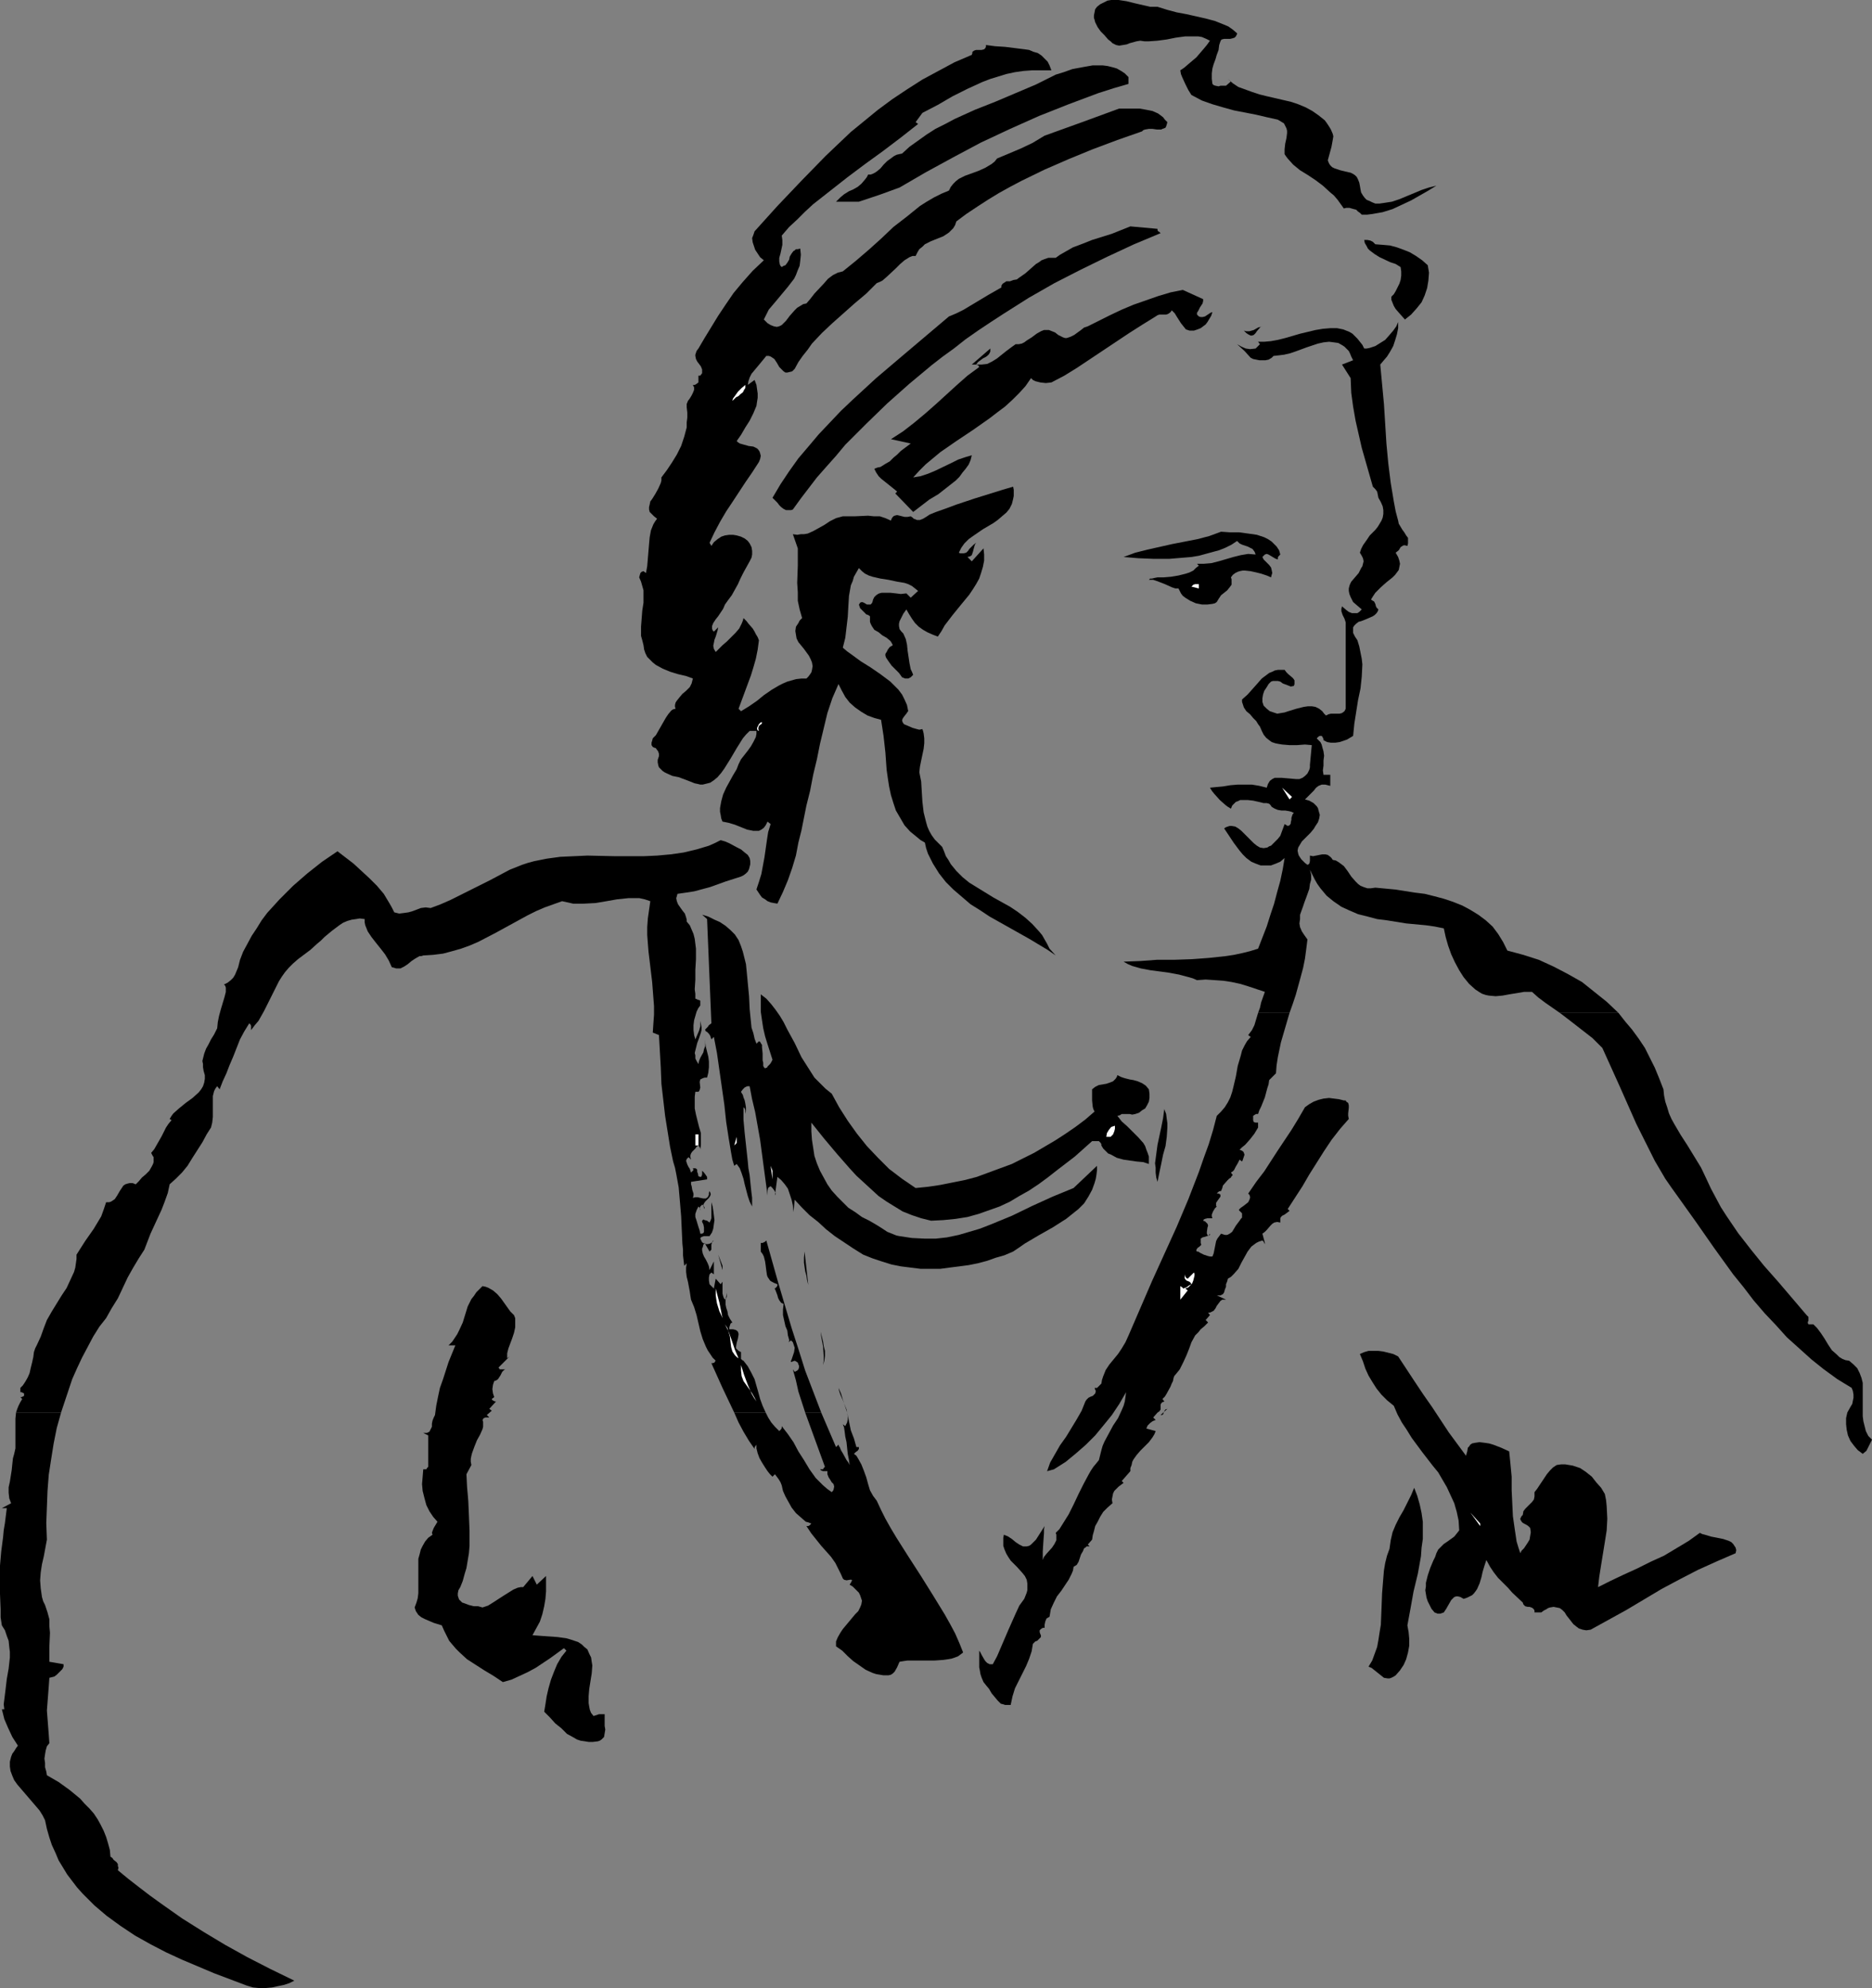 <?xml version="1.0" encoding="UTF-8" standalone="no"?>
<svg
   version="1.0"
   width="129.724mm"
   height="137.771mm"
   id="svg41"
   sodipodi:docname="Face - Male 50.wmf"
   xmlns:inkscape="http://www.inkscape.org/namespaces/inkscape"
   xmlns:sodipodi="http://sodipodi.sourceforge.net/DTD/sodipodi-0.dtd"
   xmlns="http://www.w3.org/2000/svg"
   xmlns:svg="http://www.w3.org/2000/svg">
  <rect width="100%" height="100%" fill="#808080" stroke="none"/>
  <sodipodi:namedview
     id="namedview41"
     pagecolor="#ffffff"
     bordercolor="#000000"
     borderopacity="0.25"
     inkscape:showpageshadow="2"
     inkscape:pageopacity="0.0"
     inkscape:pagecheckerboard="0"
     inkscape:deskcolor="#d1d1d1"
     inkscape:document-units="mm" />
  <defs
     id="defs1">
    <pattern
       id="WMFhbasepattern"
       patternUnits="userSpaceOnUse"
       width="6"
       height="6"
       x="0"
       y="0" />
  </defs>
  <path
     style="fill:#000000;fill-opacity:1;fill-rule:evenodd;stroke:none"
     d="m 322.876,7.755 1.131,0.969 v 0.162 l -0.162,0.323 -0.162,0.323 -0.323,0.323 -0.485,0.162 -0.646,0.162 h -0.808 -0.808 l -0.646,0.162 -0.162,0.162 -0.162,0.323 -0.162,0.485 -0.162,0.485 -0.162,1.292 -0.485,1.292 -0.323,1.131 -0.485,1.292 -0.323,1.131 -0.162,1.292 v 1.454 l 0.162,1.292 0.323,0.323 0.485,0.162 0.808,0.162 0.485,-0.162 h 1.454 l 1.293,-1.131 -0.808,-0.646 1.293,1.131 1.454,0.969 1.778,0.646 1.778,0.646 1.939,0.646 1.939,0.485 4.202,0.969 2.101,0.485 1.939,0.646 1.939,0.808 1.778,0.969 1.616,1.131 1.616,1.292 0.485,0.646 0.646,0.969 0.485,0.808 0.485,1.131 0.162,0.646 -0.162,0.969 -0.323,1.777 -0.97,3.554 0.323,0.808 0.323,0.485 0.485,0.485 0.646,0.323 1.454,0.485 1.293,0.323 1.454,0.323 0.646,0.323 0.485,0.323 0.485,0.485 0.323,0.646 0.323,0.808 0.162,0.808 0.162,0.969 0.162,0.808 0.485,0.808 0.485,0.646 0.485,0.485 0.808,0.323 0.646,0.323 0.808,0.323 h 1.131 l 1.131,-0.162 2.101,-0.323 1.939,-0.646 1.939,-0.808 1.939,-0.808 1.939,-0.808 1.939,-0.646 1.939,-0.485 -2.101,1.292 -2.262,1.292 -2.262,1.292 -2.424,1.131 -2.424,1.131 -2.586,0.808 -2.747,0.485 -1.293,0.162 h -1.454 l -0.485,-0.485 -0.485,-0.323 -0.485,-0.485 -0.646,-0.162 -1.131,-0.323 h -0.808 l -0.646,0.162 -0.808,-1.131 -0.808,-1.131 -0.97,-1.131 -0.97,-0.808 -1.939,-1.777 -1.939,-1.454 -1.939,-1.292 -2.101,-1.292 -1.778,-1.454 -1.454,-1.616 -0.485,-0.646 -0.323,-0.485 v -0.646 -0.646 l 0.162,-1.454 0.323,-1.454 0.162,-1.292 v -0.646 l -0.162,-0.646 -0.323,-0.646 -0.323,-0.646 -0.808,-0.485 -0.808,-0.485 -2.909,-0.646 -2.747,-0.646 -5.818,-1.131 -2.909,-0.808 -2.747,-0.808 -2.747,-0.969 -2.747,-1.454 -0.808,-1.292 -0.808,-1.616 -0.808,-1.777 -0.323,-0.808 -0.162,-0.969 0.97,-0.646 1.131,-0.969 2.101,-1.777 1.939,-2.262 0.808,-0.969 0.808,-1.131 -0.97,-0.485 -1.131,-0.485 -0.97,-0.162 h -1.131 -2.262 l -2.424,0.323 -2.424,0.485 -2.424,0.323 -2.262,0.162 h -1.131 l -1.131,-0.162 -0.97,0.162 -1.778,0.485 -0.808,0.323 -0.97,0.162 -0.97,0.162 -0.808,-0.162 -0.97,-0.485 -0.485,-0.485 -0.646,-0.485 -0.97,-1.131 -0.97,-0.969 -0.808,-1.131 -0.646,-1.292 -0.162,-0.646 -0.162,-0.485 V 4.039 l 0.162,-0.808 0.162,-0.808 0.485,-0.646 0.808,-0.646 0.97,-0.485 0.97,-0.485 L 291.041,0 h 0.97 0.97 l 2.101,0.323 1.939,0.485 2.101,0.485 2.101,0.485 h 0.97 0.97 l 2.586,0.808 2.424,0.646 2.586,0.485 5.01,1.131 2.424,0.646 2.424,0.969 1.131,0.485 z"
     id="path1" />
  <path
     style="fill:#000000;fill-opacity:1;fill-rule:evenodd;stroke:none"
     d="m 275.366,18.418 h -2.586 -2.424 l -2.262,0.162 -2.262,0.323 -2.262,0.485 -2.101,0.646 -2.101,0.646 -2.101,0.808 -3.878,1.777 -3.878,1.939 -1.939,1.131 -1.939,1.131 -4.04,2.1 -1.778,2.423 0.646,0.485 -4.525,3.554 -4.686,3.554 -4.686,3.393 -4.525,3.393 -4.525,3.554 -4.525,3.554 -2.101,1.939 -2.101,2.1 -2.101,1.939 -1.939,2.262 0.162,1.131 v 1.292 l -0.485,2.262 -0.323,1.131 v 0.969 l 0.162,0.808 0.162,0.323 0.323,0.323 0.485,-0.323 0.485,-0.162 0.485,-0.646 0.485,-0.808 0.162,-0.808 0.485,-0.808 0.485,-0.646 0.323,-0.162 0.323,-0.323 h 0.485 l 0.646,-0.162 0.162,1.616 -0.162,1.616 -0.162,1.292 -0.485,1.131 -0.485,1.292 -0.485,0.969 -1.616,2.1 -1.616,1.939 -0.808,0.969 -0.808,0.969 -1.778,2.1 -0.646,1.292 -0.646,1.292 0.485,0.485 0.485,0.485 0.808,0.485 0.808,0.323 0.808,0.162 0.646,-0.162 0.646,-0.323 0.485,-0.485 0.646,-0.646 0.97,-1.292 1.293,-1.454 0.646,-0.646 0.808,-0.485 0.808,-0.485 0.808,-0.162 0.97,-1.131 1.131,-1.454 2.424,-2.585 1.131,-1.292 1.293,-0.969 1.293,-0.646 0.646,-0.162 0.646,-0.162 3.394,-2.747 3.394,-2.908 3.232,-2.908 3.232,-3.07 3.555,-2.747 3.394,-2.747 1.778,-1.131 1.939,-1.131 1.939,-0.969 1.939,-0.808 0.485,-0.969 0.646,-0.808 0.646,-0.646 0.808,-0.646 1.616,-0.808 1.778,-0.646 1.778,-0.646 1.778,-0.808 0.808,-0.485 0.808,-0.485 0.808,-0.646 0.646,-0.808 6.141,-2.585 3.07,-1.454 1.616,-0.969 1.616,-0.969 9.858,-3.554 9.696,-3.554 h 3.717 1.616 l 1.778,0.323 1.616,0.323 1.454,0.646 0.646,0.485 0.646,0.485 0.485,0.646 0.646,0.646 -0.162,0.646 -0.162,0.485 -0.162,0.323 -0.323,0.162 -0.485,0.162 -0.323,0.162 h -1.131 l -1.131,-0.162 h -0.97 l -0.97,0.162 -0.485,0.162 -0.323,0.323 -6.464,2.262 -6.464,2.423 -6.302,2.585 -6.302,2.747 -5.979,2.908 -3.07,1.616 -2.909,1.616 -2.909,1.777 -2.747,1.777 -2.909,1.939 -2.586,1.939 -0.323,0.969 -0.485,0.808 -0.646,0.646 -0.485,0.485 -1.454,0.969 -1.616,0.646 -1.616,0.646 -1.616,0.808 -0.646,0.646 -0.808,0.646 -0.485,0.808 -0.485,0.969 h -0.808 l -0.808,0.323 -1.293,0.808 -1.131,0.969 -1.131,1.131 -2.424,2.262 -1.131,0.969 -0.646,0.323 -0.808,0.323 -2.747,2.747 -3.07,2.585 -2.909,2.585 -2.909,2.585 -2.747,2.585 -2.586,2.747 -1.131,1.616 -1.293,1.616 -1.131,1.616 -0.97,1.777 -0.646,0.646 -0.646,0.162 -0.646,0.162 h -0.485 l -0.485,-0.323 -0.323,-0.323 -0.808,-0.808 -0.646,-1.131 -0.646,-0.969 -0.485,-0.323 -0.485,-0.323 -0.485,-0.162 h -0.646 l -1.454,1.777 -1.616,1.939 -0.808,0.969 -0.485,0.969 -0.323,0.969 -0.162,0.969 1.778,-1.292 0.485,1.292 0.162,1.131 0.162,1.131 v 1.131 l -0.162,0.969 -0.162,1.131 -0.808,1.939 -0.97,1.939 -1.131,1.777 -1.131,1.939 -1.131,1.616 0.323,0.323 0.485,0.323 1.131,0.323 0.646,0.162 0.485,0.162 1.293,0.162 0.97,0.485 0.323,0.323 0.323,0.485 0.162,0.485 0.162,0.646 -0.162,0.808 -0.323,0.808 -1.778,2.747 -1.778,2.585 -3.394,5.17 -1.616,2.423 -1.616,2.747 -1.454,2.747 -1.293,2.747 0.485,0.808 0.646,-0.969 0.97,-0.808 0.97,-0.646 0.97,-0.323 1.131,-0.162 h 0.97 l 0.97,0.162 1.131,0.323 0.97,0.485 0.808,0.646 0.485,0.646 0.485,0.969 0.162,0.969 v 0.969 l -0.162,0.808 -0.485,0.969 -1.616,2.908 -0.808,1.616 -0.646,1.454 -1.616,2.908 -0.97,1.292 -0.808,1.131 -0.485,1.131 -0.646,0.969 -0.646,0.969 -0.646,0.808 -0.646,0.969 -0.323,0.808 v 0.323 0.323 l 0.162,0.485 0.323,0.323 1.131,-1.131 -0.162,0.808 -0.485,1.616 -0.323,0.808 -0.162,0.808 -0.162,0.808 0.162,0.808 0.485,0.808 0.808,-0.808 0.97,-0.969 1.131,-0.969 1.131,-1.131 1.131,-1.131 0.97,-1.131 0.646,-1.292 0.323,-0.808 0.162,-0.646 0.808,0.808 0.485,0.646 1.131,1.292 0.485,0.808 0.323,0.646 0.485,0.808 0.323,0.808 -0.323,2.423 -0.485,2.423 -0.646,2.262 -0.646,2.1 -1.616,4.362 -1.616,4.362 0.646,0.646 2.101,-1.292 2.101,-1.454 1.778,-1.454 2.101,-1.454 1.939,-1.131 0.97,-0.485 1.131,-0.485 1.131,-0.323 1.131,-0.323 1.454,-0.162 h 1.293 l 0.485,-0.485 0.485,-0.646 0.323,-0.485 0.162,-0.646 0.162,-0.969 -0.162,-0.969 -0.323,-0.808 -0.485,-0.969 -1.293,-1.777 -1.454,-1.777 -0.485,-0.969 -0.162,-0.969 -0.162,-0.969 0.162,-1.131 0.323,-0.485 0.323,-0.485 0.323,-0.646 0.646,-0.646 -0.646,-2.262 -0.485,-2.262 v -2.262 l -0.162,-2.423 0.162,-4.524 v -2.262 -2.262 l -1.293,-3.716 1.131,0.162 0.97,-0.162 h 0.808 l 0.97,-0.162 1.454,-0.646 1.454,-0.808 1.454,-0.808 1.454,-0.969 1.616,-0.808 1.778,-0.485 h 1.616 1.616 l 3.394,-0.162 1.454,0.162 h 1.616 l 1.454,0.485 1.454,0.646 0.162,-0.485 0.323,-0.485 0.162,-0.162 0.323,-0.162 0.646,-0.162 0.646,0.162 0.646,0.162 0.646,0.162 h 0.808 l 0.808,-0.162 0.485,0.323 0.323,0.323 0.485,0.162 0.323,0.162 h 0.808 l 0.808,-0.323 0.808,-0.485 0.97,-0.646 0.808,-0.323 0.808,-0.323 2.747,-0.969 2.586,-0.969 2.424,-0.808 2.424,-0.808 4.686,-1.454 2.586,-0.808 2.747,-0.808 0.162,0.808 v 0.808 0.808 l -0.162,0.808 -0.323,1.292 -0.646,1.292 -0.808,0.969 -1.131,0.969 -1.131,0.969 -1.131,0.808 -2.747,1.616 -2.586,1.777 -1.131,0.808 -1.131,1.131 -0.808,1.131 -0.646,1.292 0.323,0.162 h 0.485 0.485 l 0.646,-0.162 0.485,-0.485 0.323,-0.485 0.646,-0.646 0.485,-0.485 0.646,-0.485 -0.323,0.485 -0.323,1.131 -0.162,0.646 -0.162,0.485 -0.162,0.485 -0.485,0.323 -0.646,0.162 1.131,1.131 3.07,-3.393 0.162,1.616 v 1.616 l -0.323,1.616 -0.485,1.616 -0.485,1.454 -0.808,1.454 -0.808,1.292 -0.97,1.454 -2.262,2.747 -2.101,2.585 -2.101,2.747 -0.808,1.454 -0.97,1.454 -1.293,-0.485 -1.454,-0.646 -1.131,-0.646 -1.131,-0.808 -0.97,-0.969 -0.808,-1.131 -0.808,-1.292 -0.646,-1.131 -0.808,1.131 -0.646,1.292 -0.323,0.646 -0.162,0.646 v 0.646 l 0.162,0.808 0.485,0.646 0.485,0.485 0.646,1.454 0.323,1.454 0.162,1.616 0.485,3.231 0.323,1.616 0.323,0.646 0.323,0.808 -0.646,0.646 -0.646,0.323 h -0.808 l -0.808,-0.323 -0.808,-1.131 -0.97,-0.969 -0.97,-0.969 -0.808,-1.131 -0.323,-0.485 -0.323,-0.485 -0.162,-0.485 v -0.485 l 0.323,-0.485 0.323,-0.646 0.485,-0.646 0.808,-0.485 -0.323,-0.646 -0.323,-0.485 -0.97,-0.808 -1.131,-0.646 -0.97,-0.808 -1.131,-0.646 -0.646,-0.969 -0.323,-0.646 -0.162,-0.485 v -0.646 -0.808 l -0.485,-0.323 -0.485,-0.162 -0.808,-0.808 -0.808,-0.808 -0.162,-0.485 -0.162,-0.485 0.162,-0.162 0.162,-0.323 0.485,-0.162 0.485,0.162 0.808,0.485 h 0.646 0.323 l 0.323,-0.323 0.162,-0.323 0.162,-0.646 0.323,-0.646 0.485,-0.485 0.485,-0.323 0.323,-0.162 0.646,-0.162 h 0.97 1.293 l 1.454,0.162 1.293,0.162 1.454,-0.162 v 0 l 1.131,1.131 1.939,-1.777 -0.808,-0.646 -0.808,-0.646 -0.97,-0.485 -0.97,-0.323 -1.939,-0.323 -2.262,-0.485 -2.101,-0.323 -2.101,-0.485 -0.97,-0.323 -0.97,-0.485 -0.808,-0.646 -0.808,-0.808 -0.646,1.131 -0.646,1.131 -0.323,1.131 -0.485,1.131 -0.485,2.747 -0.162,2.585 -0.162,2.908 -0.323,2.747 -0.323,2.747 -0.323,1.292 -0.323,1.292 1.131,0.969 1.131,0.808 2.424,1.777 2.586,1.616 2.586,1.777 2.586,1.939 0.97,0.969 1.131,1.131 0.97,1.292 0.646,1.292 0.646,1.454 0.323,1.616 -0.162,0.162 -0.323,0.485 -0.646,0.808 -0.323,0.485 -0.162,0.485 0.162,0.485 0.323,0.485 1.131,0.485 1.131,0.485 1.131,0.323 0.646,0.162 0.808,-0.162 0.162,0.485 0.162,0.646 0.162,1.292 v 1.292 l -0.162,1.454 -0.646,3.07 -0.323,1.616 -0.162,1.454 0.485,2.423 0.162,2.747 0.162,2.585 0.323,2.747 0.646,2.585 0.323,1.131 0.485,1.131 0.646,1.131 0.808,1.131 0.97,0.969 0.97,0.969 0.485,1.131 0.485,1.292 0.646,0.969 0.646,1.131 1.454,1.777 1.616,1.616 1.778,1.454 2.101,1.292 4.202,2.585 4.363,2.423 1.939,1.292 2.101,1.616 1.778,1.616 1.778,1.939 0.808,0.969 0.646,1.131 0.646,1.131 0.646,1.292 v 0 l 1.616,1.777 -2.101,-1.454 -2.424,-1.454 -2.424,-1.454 -2.586,-1.454 -5.171,-2.908 -2.586,-1.454 -2.424,-1.616 -2.586,-1.616 -2.262,-1.939 -2.262,-1.939 -1.939,-1.939 -1.778,-2.262 -1.616,-2.585 -0.646,-1.292 -0.646,-1.292 -0.485,-1.454 -0.323,-1.454 -1.131,-0.646 -0.97,-0.808 -1.778,-1.454 -1.454,-1.616 -1.131,-1.939 -1.131,-1.939 -0.646,-1.939 -0.646,-2.1 -0.485,-2.262 -0.323,-2.1 -0.323,-2.262 -0.162,-2.262 -0.162,-2.262 -0.485,-4.362 -0.323,-2.1 -0.323,-2.1 -1.778,-0.485 -1.778,-0.646 -1.616,-0.969 -1.616,-1.131 -1.454,-1.292 -1.131,-1.454 -0.97,-1.777 -0.808,-1.616 -1.616,3.716 -1.293,3.877 -0.97,4.039 -0.97,4.039 -0.808,4.039 -0.97,4.039 -0.808,4.201 -0.97,3.877 -0.646,3.231 -0.646,3.231 -0.808,3.231 -0.646,3.393 -0.97,3.231 -1.131,3.231 -1.293,3.07 -1.454,3.07 -0.97,-0.162 -0.808,-0.162 -0.808,-0.323 -0.646,-0.485 -0.808,-0.485 -0.485,-0.646 -0.97,-1.454 0.646,-1.939 0.646,-2.1 0.808,-4.362 0.323,-2.262 0.323,-2.262 0.323,-2.1 0.646,-2.1 -0.808,-0.646 -0.485,0.969 -0.485,0.646 -0.646,0.485 -0.646,0.323 h -0.646 -0.808 l -0.808,-0.162 -0.808,-0.162 -3.232,-1.292 -1.616,-0.485 -0.808,-0.162 -0.808,-0.162 -0.323,-0.808 -0.162,-0.969 -0.162,-0.808 v -0.969 l 0.323,-1.777 0.485,-1.777 0.808,-1.777 1.778,-3.231 0.97,-1.616 0.485,-1.292 0.646,-1.292 1.778,-2.262 0.808,-1.131 0.646,-1.131 0.646,-1.292 0.162,-0.808 v -0.808 h -1.778 l -0.97,0.969 -0.808,0.969 -0.808,1.292 -0.808,1.292 -1.616,2.747 -1.616,2.585 -0.808,1.131 -0.97,1.131 -0.97,0.808 -0.97,0.646 -1.293,0.323 -0.646,0.162 h -0.646 l -0.646,-0.162 -0.808,-0.162 -0.808,-0.323 -0.808,-0.323 -1.293,-0.485 -1.293,-0.485 -1.616,-0.323 -1.454,-0.646 -0.646,-0.323 -0.485,-0.323 -0.485,-0.485 -0.485,-0.485 -0.162,-0.485 -0.162,-0.808 v -0.646 l 0.323,-0.969 v -0.646 l -0.162,-0.485 -0.162,-0.323 -0.162,-0.162 -0.323,-0.485 -0.485,-0.162 -0.323,-0.162 -0.323,-0.485 v -0.646 l 0.162,-0.485 0.162,-0.646 0.808,-0.808 0.646,-1.131 1.293,-2.262 0.646,-1.131 0.646,-0.969 0.808,-0.969 0.485,-0.323 0.646,-0.162 -0.162,-0.485 v -0.485 l 0.162,-0.646 0.323,-0.485 0.646,-0.808 0.808,-0.969 0.97,-0.808 0.97,-0.969 0.485,-0.969 0.162,-0.646 0.162,-0.646 -1.778,-0.646 -2.101,-0.485 -2.101,-0.646 -1.939,-0.808 -1.778,-0.969 -0.808,-0.646 -0.646,-0.646 -0.808,-0.808 -0.485,-0.969 -0.323,-0.969 -0.162,-1.131 -0.323,-1.292 -0.323,-1.131 v -1.131 -1.292 l 0.162,-2.1 0.162,-2.1 0.323,-2.1 v -2.262 -0.969 l -0.323,-1.131 -0.323,-1.131 -0.485,-1.131 0.323,-1.131 0.323,-0.323 0.485,-0.162 0.646,0.485 0.323,-1.777 0.162,-1.939 0.323,-3.877 0.162,-1.777 0.323,-1.777 0.323,-0.808 0.323,-0.808 0.485,-0.808 0.485,-0.646 -0.808,-0.646 -0.646,-0.646 -0.485,-0.485 -0.162,-0.646 v -0.646 l 0.162,-0.646 0.162,-0.808 0.485,-0.646 0.808,-1.292 0.808,-1.454 0.646,-1.454 0.162,-0.646 v -0.808 l 1.454,-1.939 1.293,-1.939 1.293,-2.1 1.131,-2.262 0.808,-2.423 0.646,-2.423 v -1.292 l 0.162,-1.292 v -1.292 l -0.162,-1.454 v -0.808 l 0.323,-0.808 0.485,-0.646 0.485,-0.808 0.323,-0.646 0.323,-0.808 v -0.646 l -0.162,-0.323 -0.162,-0.323 h 0.485 l 0.323,-0.162 0.646,-0.485 v -1.777 h 0.162 0.323 l 0.485,-0.646 v -0.485 -0.485 l -0.323,-0.808 -0.485,-0.646 -0.485,-0.646 -0.323,-0.646 -0.162,-0.808 v -0.323 l 0.162,-0.485 0.162,-0.485 0.485,-0.646 1.616,-2.747 1.778,-2.908 1.778,-2.908 1.939,-2.908 2.101,-3.07 2.424,-2.908 2.586,-2.908 2.909,-2.747 -0.97,-0.808 -0.646,-0.969 -0.646,-0.969 -0.323,-0.969 -0.323,-0.969 -0.162,-1.131 0.323,-0.808 0.323,-0.969 5.979,-6.624 6.302,-6.624 6.302,-6.462 3.394,-3.231 3.232,-3.07 3.555,-2.908 3.555,-2.908 3.717,-2.747 3.878,-2.585 4.04,-2.585 4.202,-2.262 4.202,-2.262 4.525,-1.939 0.162,-0.485 v -0.323 l 0.485,-0.323 0.485,-0.162 h 1.454 l 0.646,-0.162 0.162,-0.162 0.162,-0.162 0.162,-0.323 v -0.485 l 2.424,0.323 2.586,0.162 2.586,0.323 2.586,0.323 1.131,0.162 1.131,0.485 1.131,0.323 0.97,0.646 0.808,0.808 0.808,0.808 0.485,0.969 z"
     id="path2" />
  <path
     style="fill:#000000;fill-opacity:1;fill-rule:evenodd;stroke:none"
     d="m 295.566,20.195 v 1.777 l -3.878,1.131 -4.04,1.292 -7.757,2.908 -7.757,3.07 -7.595,3.393 -7.595,3.554 -7.272,3.877 -7.11,3.877 -6.949,4.039 -5.333,1.939 -5.333,1.777 h -5.979 l 1.131,-1.131 0.97,-0.808 1.293,-0.808 1.131,-0.485 1.131,-0.646 0.97,-0.808 0.97,-1.131 0.485,-0.646 0.323,-0.646 h 0.646 l 0.485,-0.162 0.646,-0.323 0.485,-0.323 0.97,-0.808 0.808,-0.969 0.97,-0.969 1.131,-0.808 0.646,-0.485 0.646,-0.323 0.646,-0.162 0.808,-0.162 1.939,-1.777 2.262,-1.616 2.262,-1.616 2.262,-1.454 2.586,-1.292 2.424,-1.292 5.333,-2.423 5.333,-2.1 5.333,-2.262 5.333,-2.262 2.586,-1.292 2.586,-1.292 2.101,-0.646 2.262,-0.808 2.586,-0.485 2.747,-0.485 h 1.293 1.293 l 1.293,0.162 1.293,0.323 1.131,0.323 1.131,0.646 0.97,0.646 z"
     id="path3" />
  <path
     style="fill:#000000;fill-opacity:1;fill-rule:evenodd;stroke:none"
     d="m 303.161,59.939 v 0.323 l 0.162,0.323 0.323,0.162 0.323,0.323 -6.949,2.908 -6.949,3.231 -6.949,3.393 -6.949,3.554 -6.787,3.877 -6.626,4.201 -3.232,2.1 -3.394,2.262 -3.232,2.262 -3.07,2.423 -2.909,2.1 -2.909,2.262 -2.909,2.423 -2.909,2.423 -5.818,5.17 -5.494,5.331 -5.494,5.493 -2.424,2.908 -2.586,2.908 -2.424,2.747 -2.101,2.747 -2.101,2.747 -2.101,2.908 -0.485,0.162 h -0.485 -0.808 l -0.646,-0.323 -0.646,-0.485 -0.485,-0.485 -0.485,-0.646 -0.646,-0.646 -0.646,-0.646 2.101,-3.554 2.262,-3.393 2.424,-3.393 2.747,-3.231 2.586,-3.07 2.909,-3.07 2.909,-3.07 3.07,-2.908 6.141,-5.655 6.464,-5.493 6.302,-5.331 6.302,-5.331 1.939,-0.808 1.939,-0.969 3.232,-1.939 3.232,-1.939 3.394,-1.939 v -0.323 -0.162 l 0.323,-0.485 0.97,-0.646 h 0.97 l 0.808,-0.323 0.97,-0.162 0.646,-0.485 1.616,-1.131 2.747,-2.423 0.808,-0.485 0.646,-0.485 0.808,-0.323 0.97,-0.323 h 0.97 0.97 l 1.131,-0.808 1.131,-0.646 2.262,-1.292 2.586,-0.969 2.424,-0.969 2.586,-0.808 2.586,-0.808 2.424,-0.969 2.424,-0.969 z"
     id="path4" />
  <path
     style="fill:#000000;fill-opacity:1;fill-rule:evenodd;stroke:none"
     d="m 360.206,63.978 2.101,0.162 1.778,0.162 1.778,0.485 1.778,0.646 1.616,0.646 1.616,0.969 1.616,1.131 1.454,1.292 0.323,1.939 -0.162,2.1 -0.323,1.939 -0.646,1.939 -0.808,1.777 -1.293,1.616 -1.454,1.616 -1.616,1.292 -1.293,-1.454 -1.131,-1.292 -0.485,-0.808 -0.323,-0.808 -0.323,-0.808 v -0.808 l 0.646,-0.646 0.485,-0.808 0.485,-0.969 0.485,-0.969 0.323,-0.969 0.162,-1.131 v -1.131 l -0.162,-1.131 -1.293,-0.808 -1.454,-0.485 -2.747,-1.292 -1.293,-0.808 -1.293,-0.969 -0.485,-0.485 -0.323,-0.646 -0.485,-0.808 -0.162,-0.808 h 0.808 l 0.808,0.162 0.646,0.323 z"
     id="path5" />
  <path
     style="fill:#000000;fill-opacity:1;fill-rule:evenodd;stroke:none"
     d="m 315.12,78.357 v 0.485 l -0.162,0.646 -0.646,0.969 -0.485,0.969 -0.323,0.485 v 0.485 l 0.485,0.485 0.485,0.162 h 0.485 l 0.646,-0.162 0.97,-0.646 0.485,-0.323 0.485,-0.162 -0.323,0.969 -0.485,0.808 -0.485,0.808 -0.485,0.646 -0.646,0.485 -0.646,0.485 -0.808,0.323 -0.97,0.323 h -0.485 -0.646 l -0.485,-0.162 -0.485,-0.162 -0.646,-0.808 -0.646,-0.808 -1.131,-1.777 -0.485,-0.808 -0.808,-0.808 -0.162,0.323 -0.323,0.323 -0.485,0.323 -0.485,0.162 h -0.485 -0.646 -0.646 l -0.485,0.162 -0.485,0.323 -3.394,2.1 -3.555,2.262 -6.787,4.524 -6.787,4.524 -3.394,2.1 -3.394,1.777 -1.454,0.162 -1.454,-0.162 -0.646,-0.162 -0.646,-0.162 -0.646,-0.323 -0.485,-0.485 -1.454,2.1 -1.616,1.777 -1.778,1.777 -1.939,1.777 -1.939,1.454 -2.101,1.616 -4.363,3.07 -4.363,2.908 -4.202,2.908 -1.939,1.616 -1.939,1.616 -1.616,1.616 -1.616,1.777 1.939,-0.323 1.939,-0.646 1.939,-0.808 4.04,-1.939 1.939,-0.969 1.939,-0.646 1.616,-0.485 -0.323,1.292 -0.485,1.131 -0.808,1.131 -0.808,0.969 -0.808,1.131 -0.97,0.969 -2.262,1.777 -2.262,1.777 -2.424,1.454 -2.101,1.616 -2.101,1.616 -4.686,-4.847 0.485,-0.485 -0.97,-0.808 -0.808,-0.646 -0.808,-0.646 -0.808,-0.646 -0.808,-0.646 -0.646,-0.646 -0.646,-0.969 -0.485,-0.969 0.808,-0.323 0.808,-0.162 1.293,-0.808 1.131,-0.646 0.97,-0.969 0.97,-0.808 0.97,-0.969 1.293,-0.969 1.293,-0.969 -5.171,-1.131 3.232,-2.1 2.909,-2.262 2.909,-2.423 2.747,-2.423 5.494,-5.008 2.747,-2.423 3.07,-2.262 -0.162,-0.323 -0.162,-0.162 -0.485,-0.162 h -0.485 -0.646 l 4.848,-4.201 v 0.485 0.323 l -0.323,0.646 -0.485,0.485 -0.485,0.323 -0.646,0.323 -0.646,0.485 -0.646,0.485 -0.485,0.646 h 0.808 0.646 l 1.454,-0.162 1.293,-0.646 1.293,-0.808 2.424,-1.939 1.293,-0.969 1.131,-0.808 h 0.808 l 0.808,-0.162 0.646,-0.323 0.646,-0.485 1.293,-0.808 1.293,-0.969 1.131,-0.646 0.808,-0.323 h 0.646 0.646 l 0.808,0.323 0.808,0.323 0.808,0.646 0.646,0.323 0.646,0.323 0.485,0.162 h 0.485 l 0.97,-0.323 0.97,-0.485 1.778,-1.292 0.808,-0.646 0.97,-0.323 5.818,-2.908 3.07,-1.454 3.07,-1.292 3.232,-1.131 3.232,-1.131 3.232,-0.969 3.232,-0.646 z"
     id="path6" />
  <path
     style="fill:#000000;fill-opacity:1;fill-rule:evenodd;stroke:none"
     d="m 337.744,265.282 -1.131,3.877 -1.131,3.877 -0.808,3.877 -0.323,2.1 -0.162,2.1 -1.778,1.777 -0.162,1.131 -0.323,0.969 -0.646,2.423 -0.97,2.423 -0.485,0.969 -0.323,0.969 h -0.485 l -0.323,0.162 -0.485,0.323 v 1.131 l 0.162,0.485 0.485,0.162 h 0.646 v 1.292 l -0.485,0.808 -0.485,0.808 -1.131,1.454 -1.293,1.454 -0.808,0.646 -0.646,0.646 0.485,0.162 0.485,0.323 0.162,0.323 0.162,0.485 -0.323,0.969 -0.162,0.485 -0.162,0.323 -0.646,-0.485 -0.485,0.969 -0.485,0.808 -0.485,0.969 -0.323,0.323 -0.485,0.323 0.485,0.646 -0.323,0.323 -0.162,0.323 -0.485,0.323 -0.485,0.485 -1.131,1.292 -0.162,0.646 -0.323,0.808 h -0.323 l -0.323,0.162 -0.485,0.485 h 0.485 l 0.323,0.162 0.162,0.162 v 0 0.485 l -0.808,1.131 -0.323,0.485 v 0.646 0.162 l 0.162,0.162 -0.485,0.485 -0.485,0.808 -0.323,0.808 v 0.485 l 0.162,0.485 h -0.646 -0.646 l -0.646,0.162 -0.323,0.162 -0.162,0.323 0.485,0.162 0.162,0.162 0.485,0.485 0.162,0.485 -0.162,0.485 -0.162,1.131 v 0.485 l 0.323,0.646 0.485,-0.646 v 0.162 0.162 l -0.323,0.162 -0.485,0.162 -0.485,0.162 -0.646,0.162 -0.485,0.323 v 0.323 0.808 l 0.162,0.485 -0.485,0.485 -0.485,0.323 -0.323,0.485 v 0.323 l 0.162,0.162 h 0.323 l 0.485,0.323 0.97,0.485 0.97,0.323 0.646,0.162 h 0.646 l 0.323,-0.808 0.162,-0.808 0.162,-0.808 0.162,-0.808 0.162,-0.808 0.323,-0.646 0.485,-0.646 0.485,-0.646 0.485,0.162 0.485,0.162 h 0.323 0.323 l 0.646,-0.323 0.646,-0.485 0.485,-0.808 0.485,-0.808 0.97,-1.292 0.323,-0.485 0.323,-0.323 v -1.131 l -0.646,-0.646 -0.162,-0.162 v -0.162 l 0.485,-0.485 0.485,-0.323 0.646,-0.485 0.808,-0.646 0.323,-0.646 0.162,-0.485 v -0.323 l -0.162,-0.485 -0.323,-0.323 2.101,-3.07 2.101,-2.747 3.555,-5.493 3.555,-5.332 1.778,-2.908 1.778,-3.07 1.131,-0.808 1.131,-0.646 1.293,-0.485 1.293,-0.323 1.454,-0.162 1.293,0.162 1.293,0.162 1.293,0.323 h 0.485 l 0.162,0.323 0.485,0.323 0.162,0.646 v 0.646 l -0.162,1.454 v 0.646 l 0.162,0.808 -2.262,2.585 -2.262,2.908 -1.939,2.908 -1.939,3.07 -1.939,3.07 -1.778,3.07 -3.878,5.978 0.485,0.485 -0.646,0.485 -0.646,0.485 -0.646,0.323 -0.323,0.323 -0.162,0.323 v 1.131 l -0.808,-0.162 -0.808,0.162 -0.485,0.323 -0.485,0.485 -0.97,1.131 -0.485,0.485 -0.646,0.485 0.646,2.423 v 0.485 0 -0.162 l -0.323,-0.646 -0.162,-0.162 -0.162,-0.162 -0.97,0.323 -0.646,0.323 -0.646,0.485 -0.646,0.485 -0.97,1.292 -0.808,1.454 -0.808,1.454 -0.808,1.616 -1.131,1.292 -0.808,0.808 -0.808,0.485 -0.162,0.646 -0.323,0.808 v 0.646 l -0.323,0.808 -0.162,0.646 -0.323,0.485 -0.646,0.323 h -0.485 -0.485 l 2.424,1.131 h -0.485 -0.485 l -0.485,0.323 -0.485,0.646 -0.485,0.646 -0.323,0.646 -0.485,0.646 -0.646,0.323 -0.323,0.162 h -0.485 l 0.485,0.646 -1.131,1.292 0.646,0.646 -0.97,0.969 -0.97,0.808 -0.646,0.808 -0.808,0.808 -0.97,1.777 -0.646,1.777 -0.646,1.616 -0.808,1.777 -0.97,1.939 -0.646,0.808 -0.808,0.969 -0.162,0.485 -0.162,0.808 -0.323,0.646 -0.323,0.808 -0.97,1.777 -0.485,0.808 -0.646,0.646 0.485,0.646 -0.323,0.162 h -0.162 l -0.323,0.323 -0.162,0.323 v 0.808 0.485 l -0.323,0.485 -0.485,0.323 0.808,0.646 1.778,-1.616 -0.485,0.162 -0.162,0.162 -0.323,0.646 -0.162,0.485 -0.323,0.162 h -0.323 l -0.808,-0.646 -1.131,1.292 0.646,0.646 -0.808,0.323 -0.646,0.485 -0.646,0.646 -0.162,0.323 -0.162,0.485 2.424,0.646 -0.323,0.808 -0.485,0.808 -0.97,1.292 -1.131,1.131 -1.131,1.131 -0.97,1.131 -0.808,1.131 -0.323,0.646 -0.162,0.808 -0.323,0.808 v 0.808 l -2.262,2.585 0.485,0.485 -1.293,0.969 -0.646,0.646 -0.485,0.485 -0.323,0.646 -0.162,0.808 -0.162,0.808 0.162,0.969 -1.293,1.131 -1.131,1.131 -0.808,1.292 -0.646,1.292 -0.646,1.131 -0.323,1.292 -0.323,1.131 -0.162,1.131 -1.131,1.292 0.485,0.485 h -0.485 -0.323 l -0.323,0.323 -0.323,0.162 -0.323,0.808 -0.485,0.808 -0.646,1.939 -0.485,0.808 -0.808,0.485 -0.162,0.969 -0.323,0.808 -0.808,1.616 -0.97,1.454 -0.97,1.454 -1.131,1.454 -0.808,1.616 -0.808,1.777 -0.162,0.969 -0.162,0.969 -0.808,0.485 -0.323,0.808 -0.162,0.808 v 0.808 h -0.162 -0.323 l -0.485,0.323 -0.323,0.323 v 0.323 0.162 l 0.162,0.485 0.162,0.323 v 0.485 l -0.323,0.323 -0.323,0.323 -0.323,0.323 -0.485,0.162 -0.323,0.323 -0.323,0.323 -0.323,1.939 -0.646,1.939 -0.808,1.939 -0.97,1.939 -1.939,3.877 -0.646,2.1 -0.485,2.262 h -0.808 -0.646 l -0.485,-0.162 -0.646,-0.162 -0.808,-0.808 -0.808,-0.969 -0.808,-0.969 -0.646,-1.131 -0.808,-0.969 -0.646,-0.808 -0.485,-1.131 -0.323,-0.969 -0.162,-0.969 -0.162,-0.808 v -1.939 -2.423 l 0.323,0.485 0.323,0.646 0.646,1.131 0.323,0.485 0.485,0.485 0.646,0.323 h 0.808 l 1.131,-2.1 0.97,-2.262 0.97,-2.262 0.97,-2.262 1.939,-4.362 0.97,-2.1 1.293,-1.777 0.323,-0.808 0.323,-0.808 0.162,-0.646 v -0.646 -1.131 l -0.162,-0.969 -0.485,-0.969 -0.646,-0.808 -1.454,-1.616 -1.616,-1.616 -0.646,-0.969 -0.485,-0.808 -0.485,-1.131 -0.323,-0.969 v -1.292 -0.808 l 0.162,-0.808 1.131,0.485 0.97,0.646 0.97,0.808 0.97,0.646 0.97,0.485 h 0.485 0.485 l 0.646,-0.162 0.485,-0.323 0.646,-0.646 0.646,-0.646 2.262,-3.554 -0.162,0.808 v 0.969 l -0.162,2.262 -0.162,2.585 v 2.262 l 0.323,-0.808 0.646,-0.808 1.454,-1.616 0.646,-0.969 0.485,-0.969 v -0.808 -0.646 l -0.162,-0.485 0.97,-0.969 0.808,-1.292 1.616,-2.585 1.293,-2.585 1.293,-2.747 1.293,-2.585 1.293,-2.423 0.646,-1.131 0.646,-0.969 0.808,-0.969 0.646,-0.808 0.323,-1.292 0.323,-1.292 0.323,-1.131 0.485,-1.131 1.131,-2.1 1.131,-2.1 1.293,-1.939 0.97,-2.1 0.485,-1.131 0.323,-1.131 0.162,-1.131 0.162,-1.292 -1.778,3.07 -1.939,2.908 -2.101,2.585 -2.262,2.747 -2.424,2.423 -2.586,2.262 -2.747,2.262 -3.07,1.939 -1.778,0.485 0.808,-2.262 1.293,-2.262 1.293,-2.262 1.616,-2.262 2.747,-4.524 1.293,-2.262 0.97,-2.423 0.323,-0.485 0.485,-0.485 0.646,-0.323 0.485,-0.162 0.323,-0.323 0.323,-0.323 0.162,-0.646 -0.162,-0.323 -0.162,-0.485 h 0.323 0.323 l 0.323,-0.323 0.808,-0.808 0.162,-0.969 0.323,-0.969 0.646,-1.616 0.97,-1.454 2.262,-2.747 0.97,-1.454 0.97,-1.616 0.808,-1.777 3.07,-7.109 3.07,-7.109 6.464,-14.217 3.07,-7.27 2.747,-7.109 1.293,-3.716 1.293,-3.554 1.131,-3.716 0.97,-3.716 1.131,-1.131 0.97,-1.131 0.808,-1.292 0.646,-1.292 0.485,-1.454 0.323,-1.292 0.646,-2.747 0.485,-2.747 0.808,-2.747 0.323,-1.292 0.646,-1.292 0.646,-1.131 0.97,-1.131 -0.646,-0.485 0.97,-1.292 0.646,-1.292 0.485,-1.616 0.485,-1.616 z"
     id="path7" />
  <path
     style="fill:#000000;fill-opacity:1;fill-rule:evenodd;stroke:none"
     d="m 423.876,265.282 1.778,2.262 1.778,2.1 1.778,2.423 1.616,2.423 1.293,2.585 1.293,2.585 1.131,2.747 1.131,2.908 0.162,1.616 0.323,1.616 0.485,1.454 0.485,1.616 0.646,1.454 0.808,1.454 1.616,2.747 1.778,2.747 1.778,2.908 1.778,2.908 1.454,3.07 1.131,2.423 1.293,2.423 1.293,2.423 1.454,2.262 3.07,4.524 3.394,4.362 3.394,4.201 3.717,4.201 3.717,4.362 3.717,4.362 0.323,0.323 0.162,0.162 v 0.485 0.485 l -0.162,0.323 v 0.323 l 0.162,0.323 h 0.162 0.646 0.485 l 0.485,0.485 0.485,0.485 0.97,1.292 0.97,1.454 0.97,1.616 0.97,1.454 1.293,1.131 0.646,0.646 0.808,0.485 0.808,0.323 0.97,0.162 1.131,0.969 0.97,0.969 0.646,1.292 0.485,1.292 0.323,1.292 v 1.454 4.362 1.454 1.454 l 0.162,1.292 0.323,1.292 0.323,1.292 0.646,1.292 0.97,0.969 -0.485,0.969 -0.485,0.969 -0.485,0.969 -0.97,0.808 -1.293,-0.969 -0.97,-1.131 -0.97,-1.292 -0.646,-1.454 -0.323,-1.454 -0.162,-1.454 v -1.616 l 0.323,-1.454 0.808,-1.454 0.485,-0.808 0.162,-0.808 0.162,-0.808 v -0.808 l -0.162,-0.969 -0.323,-0.808 -3.717,-2.262 -3.555,-2.585 -3.232,-2.585 -3.232,-2.908 -3.232,-2.908 -2.909,-3.231 -2.909,-3.07 -2.909,-3.393 -2.586,-3.393 -2.747,-3.393 -5.01,-6.947 -4.848,-6.947 -4.848,-6.786 -1.616,-2.262 -1.454,-2.1 -2.747,-4.685 -2.424,-4.847 -2.424,-4.847 -4.363,-9.855 -2.262,-5.008 -2.262,-5.008 -1.293,-1.292 -1.293,-1.292 -2.909,-2.262 -2.909,-2.262 -2.747,-2.1 z"
     id="path8" />
  <path
     style="fill:#000000;fill-opacity:1;fill-rule:evenodd;stroke:none"
     d="m 329.502,265.282 0.485,-1.292 0.323,-1.454 0.97,-2.747 -4.363,-1.454 -2.101,-0.646 -2.262,-0.485 -2.101,-0.323 -2.262,-0.162 -2.424,-0.162 -2.262,0.162 -1.131,-0.485 -1.131,-0.323 -2.424,-0.646 -2.586,-0.485 -2.424,-0.323 -2.424,-0.323 -2.586,-0.485 -2.262,-0.646 -1.131,-0.485 -1.131,-0.646 4.363,-0.162 4.363,-0.323 h 4.525 l 4.686,-0.162 4.363,-0.323 4.525,-0.485 2.101,-0.323 2.262,-0.485 1.939,-0.485 2.101,-0.646 1.131,-2.908 1.131,-2.908 0.97,-3.07 0.97,-2.908 0.808,-3.07 0.808,-2.908 0.646,-3.07 0.485,-2.908 -1.131,0.969 -1.131,0.485 -1.293,0.485 h -1.454 -1.293 l -1.293,-0.485 -1.131,-0.485 -1.293,-0.969 -0.97,-0.969 -0.808,-0.969 -1.454,-1.939 -1.293,-1.939 -1.293,-1.939 0.485,-0.323 0.485,-0.162 0.485,-0.162 h 0.485 l 0.97,0.162 0.808,0.485 0.808,0.646 0.808,0.808 0.808,0.808 0.808,0.808 0.808,0.808 0.808,0.646 0.808,0.485 0.97,0.162 0.97,-0.162 0.485,-0.323 0.485,-0.162 0.646,-0.646 0.485,-0.485 0.646,-0.646 0.646,-0.808 1.131,-3.07 0.808,0.485 0.485,-0.162 0.323,-0.485 v -0.323 l 0.162,-0.646 v -0.485 l 0.323,-0.969 0.323,-0.323 -0.646,-0.323 -0.646,-0.162 -0.97,-0.162 h -0.97 l -0.97,-0.162 -0.808,-0.323 -0.808,-0.485 -0.323,-0.485 -0.323,-0.323 -0.646,-0.162 h -0.808 l -1.293,-0.323 -1.454,-0.323 -1.454,-0.162 h -1.293 -0.646 l -0.646,0.323 -0.485,0.162 -0.485,0.485 -0.485,0.485 -0.323,0.808 -0.808,-0.485 -0.646,-0.485 -1.454,-1.292 -1.454,-1.616 -0.646,-0.808 -0.485,-0.808 1.616,-0.162 1.778,-0.162 1.939,-0.323 1.939,-0.162 h 1.939 1.778 l 1.939,0.323 1.939,0.485 0.162,-0.485 0.162,-0.485 0.485,-0.808 0.646,-0.485 0.646,-0.323 h 0.808 0.97 l 1.939,0.162 1.778,0.162 h 0.97 l 0.808,-0.323 0.646,-0.485 0.646,-0.646 0.162,-0.323 0.323,-0.646 0.162,-0.646 v -0.646 l 0.485,-5.17 -1.778,-0.162 -2.101,0.162 h -1.939 l -1.939,-0.162 -0.97,-0.162 -0.808,-0.162 -0.97,-0.323 -0.646,-0.485 -0.808,-0.646 -0.646,-0.808 -0.485,-0.969 -0.485,-1.131 -0.485,-0.646 -0.485,-0.808 -0.808,-0.808 -0.808,-0.969 -0.97,-0.808 -0.646,-0.969 -0.323,-0.969 -0.162,-0.485 v -0.646 l 1.454,-1.292 1.293,-1.454 1.293,-1.454 1.131,-1.292 1.293,-0.969 0.646,-0.485 0.808,-0.323 0.646,-0.323 0.808,-0.162 h 0.97 0.808 l 0.485,0.646 0.485,0.485 0.97,0.808 0.323,0.323 0.323,0.485 v 0.646 0.323 l -0.162,0.485 -0.808,0.162 -0.808,-0.323 -1.293,-0.485 -0.646,-0.485 -0.646,-0.162 h -0.808 -0.485 l -0.485,0.162 -0.646,0.646 -0.485,0.808 -0.646,0.969 -0.323,0.969 -0.162,0.969 v 0.969 l 0.162,0.485 0.162,0.485 0.323,0.323 0.485,0.485 0.808,0.646 0.97,0.323 0.97,0.323 0.97,-0.162 0.97,-0.162 0.97,-0.323 2.101,-0.646 1.939,-0.485 1.131,-0.162 h 0.97 l 0.97,0.162 0.97,0.485 0.808,0.646 0.485,0.646 0.485,0.485 0.646,-0.323 0.646,-0.162 h 2.262 l 0.646,-0.162 0.646,-0.485 0.162,-0.323 0.162,-0.323 v -22.618 l -0.323,-0.969 -0.485,-0.969 -0.323,-0.969 v -0.646 l 0.162,-0.646 1.131,0.969 0.646,0.485 0.808,0.323 h 0.646 0.808 l 0.485,-0.323 0.323,-0.323 0.323,-0.323 -1.131,-0.969 -1.131,-0.969 -0.323,-0.646 -0.323,-0.646 -0.323,-0.808 -0.162,-0.808 v -0.646 l 0.162,-0.646 0.162,-0.485 0.323,-0.646 0.97,-1.131 0.97,-1.131 0.646,-1.292 0.323,-0.485 0.162,-0.646 0.162,-0.646 -0.162,-0.808 -0.323,-0.646 -0.485,-0.808 0.323,-0.969 0.485,-0.969 1.131,-1.616 0.646,-0.969 0.808,-0.808 0.646,-0.646 0.646,-0.808 0.485,-0.808 0.485,-0.808 0.323,-0.808 0.162,-0.969 v -0.969 l -0.162,-0.969 -0.485,-1.131 -0.646,-1.131 -0.162,-0.808 -0.162,-0.808 -0.485,-0.646 -0.646,-0.646 -1.939,-6.786 -0.97,-3.393 -0.808,-3.554 -0.808,-3.554 -0.646,-3.716 -0.485,-3.554 -0.162,-3.877 -2.262,-3.554 2.909,-1.131 -0.485,-0.969 -0.323,-0.808 -0.323,-0.646 -0.646,-0.646 -0.485,-0.485 -0.485,-0.323 -1.131,-0.646 -1.131,-0.162 -1.293,-0.162 -1.454,0.162 -1.454,0.323 -2.909,0.969 -3.07,1.131 -1.454,0.485 -1.454,0.323 -1.293,0.162 -1.454,0.162 -0.485,0.485 -0.808,0.485 -0.808,0.162 h -0.808 -0.808 l -1.616,-0.323 -0.646,-0.323 -1.616,-1.777 -1.939,-1.777 1.131,0.646 1.131,0.485 1.131,0.162 1.454,-0.162 1.131,-1.131 -0.485,-0.646 h 1.616 l 1.778,-0.162 1.778,-0.323 1.939,-0.485 3.878,-1.131 4.04,-0.969 1.939,-0.323 1.939,-0.162 h 1.778 l 1.616,0.323 0.808,0.323 0.808,0.323 0.808,0.485 0.646,0.646 0.646,0.646 0.646,0.808 0.646,0.808 0.485,0.969 h 0.646 l 0.808,-0.162 1.454,-0.485 1.293,-0.808 1.293,-0.808 1.131,-1.292 0.97,-1.131 0.808,-1.131 0.485,-1.131 v 1.616 l -0.323,1.616 -0.485,1.616 -0.485,1.454 -0.808,1.454 -0.808,1.292 -0.97,1.131 -0.808,0.969 0.485,5.17 0.485,5.17 0.646,10.34 0.485,5.17 0.646,5.17 0.808,4.847 0.485,2.585 0.646,2.423 0.162,0.808 0.485,0.808 0.485,0.808 0.485,0.646 0.485,0.808 0.485,0.646 v 0.485 0.485 0.485 l -0.162,0.646 -0.646,-0.162 h -0.323 l -0.323,0.162 -0.485,0.323 -0.485,0.808 -0.808,0.646 0.646,1.131 0.323,0.969 0.162,0.808 -0.162,0.808 -0.162,0.808 -0.485,0.646 -0.485,0.646 -0.646,0.646 -1.616,1.292 -1.454,1.292 -1.454,1.454 -0.646,0.969 -0.485,0.808 0.485,0.323 0.323,0.162 0.323,0.646 0.162,0.646 0.162,0.323 0.485,0.485 -0.162,0.485 -0.323,0.485 -0.485,0.485 -0.485,0.323 -1.454,0.646 -1.616,0.646 -0.646,0.162 -0.646,0.485 -0.485,0.485 -0.323,0.485 v 0.646 0.808 l 0.485,0.969 0.323,0.485 0.323,0.485 0.485,1.616 0.323,1.616 0.323,1.616 0.162,1.454 -0.162,3.231 -0.323,3.07 -0.646,3.07 -0.485,3.07 -0.485,3.07 -0.323,3.231 -0.808,0.485 -0.808,0.485 -0.97,0.323 -0.97,0.323 -1.131,0.162 h -1.131 l -0.97,-0.162 -0.97,-0.485 v -0.323 l -0.323,-0.646 -0.162,-0.162 h -0.485 l -0.323,0.162 -0.485,0.485 0.485,0.485 0.485,0.485 0.323,0.646 0.162,0.646 0.323,1.131 0.162,1.131 -0.162,1.292 v 1.292 l -0.162,1.292 0.162,1.131 h 1.778 v 2.908 l -0.646,-0.162 -0.646,-0.162 h -0.485 -0.485 l -0.808,0.323 -0.646,0.485 -0.646,0.808 -0.646,0.646 -0.808,0.808 -0.808,0.808 1.131,0.323 1.131,0.646 0.808,0.808 0.323,0.485 0.162,0.646 0.323,1.131 -0.162,0.969 -0.323,0.969 -0.646,0.969 -0.485,0.808 -0.808,0.969 -0.808,0.808 -0.646,0.646 -0.808,0.808 -0.485,0.808 -0.485,0.808 -0.162,0.808 0.162,0.808 0.162,0.485 0.323,0.485 0.323,0.485 0.485,0.485 0.485,0.485 0.646,0.485 0.323,-0.162 0.162,-0.162 0.162,-0.646 v -0.808 -0.646 l 0.808,0.162 0.808,-0.162 1.616,-0.323 h 0.808 l 0.646,0.162 0.646,0.485 0.323,0.323 0.323,0.485 0.808,0.162 0.808,0.485 0.646,0.485 0.646,0.485 0.97,1.292 0.97,1.454 1.131,1.292 0.646,0.646 0.646,0.485 0.808,0.323 0.97,0.323 h 0.97 l 1.131,-0.162 5.171,0.485 5.171,0.808 2.586,0.323 2.586,0.646 2.424,0.646 2.424,0.808 2.424,0.969 2.101,1.131 2.101,1.292 1.939,1.454 1.778,1.616 1.454,1.939 1.293,2.1 1.131,2.262 4.202,1.131 4.04,1.292 3.878,1.777 3.717,1.939 3.717,2.1 3.232,2.585 3.232,2.585 3.07,2.908 h -15.352 l -3.717,-2.585 -1.939,-1.454 -1.616,-1.454 h -2.101 l -1.939,0.323 -1.939,0.323 -1.778,0.323 -1.778,0.162 -1.778,-0.162 -0.808,-0.162 -0.97,-0.323 -0.808,-0.485 -0.97,-0.646 -1.616,-1.454 -1.454,-1.777 -1.131,-1.777 -1.131,-2.1 -0.97,-2.1 -0.808,-2.262 -0.646,-2.262 -0.485,-2.262 -2.424,-0.485 -2.262,-0.323 -5.171,-0.485 -5.01,-0.808 -2.586,-0.323 -2.424,-0.646 -2.586,-0.646 -2.262,-0.969 -2.101,-0.969 -2.101,-1.454 -1.778,-1.454 -0.808,-0.969 -0.808,-0.969 -0.808,-1.131 -0.646,-1.131 -0.646,-1.292 -0.646,-1.292 0.323,1.292 v 1.292 l -0.323,1.131 -0.162,1.292 -0.808,2.262 -0.485,1.292 -0.323,0.969 -0.808,2.262 v 1.131 l -0.162,1.131 0.162,0.969 0.485,1.131 0.646,0.969 0.808,1.131 -0.323,2.585 -0.323,2.423 -0.485,2.423 -0.646,2.423 -1.293,4.685 -0.808,2.423 -0.808,2.262 z"
     id="path9" />
  <path
     style="fill:#000000;fill-opacity:1;fill-rule:evenodd;stroke:none"
     d="m 330.633,85.466 -0.485,0.162 -0.97,1.131 -0.323,0.485 -0.485,0.485 -0.485,0.162 h -0.323 l -0.323,-0.162 -0.323,-0.162 -0.485,-0.323 -0.646,-0.646 0.646,0.162 h 0.808 l 1.131,-0.323 1.131,-0.646 z"
     id="path10" />
  <path
     style="fill:#ffffff;fill-opacity:1;fill-rule:evenodd;stroke:none"
     d="m 195.213,100.814 v 0.808 l -0.323,0.485 -0.323,0.646 -0.646,0.485 -0.485,0.485 -0.646,0.323 -0.97,0.969 0.162,-0.646 0.485,-0.646 0.808,-1.131 0.97,-0.969 z"
     id="path11" />
  <path
     style="fill:#000000;fill-opacity:1;fill-rule:evenodd;stroke:none"
     d="m 335.32,145.243 -0.162,0.162 -0.323,0.323 -0.162,0.323 v 0.485 l -0.485,-0.162 -0.323,-0.162 -0.808,-0.485 -0.808,-0.485 -0.485,-0.162 -0.485,0.162 -0.646,0.646 0.323,0.646 0.485,0.485 0.485,0.485 0.485,0.485 0.485,0.646 0.162,0.646 0.162,0.808 -0.162,0.485 -0.162,0.646 -1.131,-0.485 -1.454,-0.485 -1.293,-0.323 -1.454,-0.323 -1.454,-0.162 h -0.646 l -0.808,0.162 -0.485,0.162 -0.646,0.323 -0.646,0.485 -0.485,0.646 0.162,0.485 v 0.485 0.485 0.485 l -0.485,0.646 -0.646,0.808 -0.808,0.646 -0.808,0.646 -0.646,0.969 -0.485,0.808 -0.485,0.323 -0.646,0.162 -1.293,0.162 h -1.454 l -1.616,-0.323 -1.454,-0.646 -1.293,-0.808 -0.646,-0.485 -0.485,-0.646 -0.323,-0.646 -0.323,-0.646 h -0.808 l -0.97,-0.323 -1.778,-0.808 -2.101,-0.808 -0.97,-0.323 h -1.131 l 0.323,-0.323 h 0.485 l 0.646,-0.162 0.808,-0.162 h 1.616 l 1.939,-0.162 1.939,-0.323 1.939,-0.485 0.97,-0.323 0.97,-0.485 0.646,-0.646 0.808,-0.646 -0.485,-0.485 h 1.778 l 1.939,-0.162 1.939,-0.485 3.878,-1.131 1.939,-0.485 1.939,-0.323 1.939,0.162 -0.162,-0.485 -0.162,-0.323 -0.485,-0.646 -0.646,-0.323 -0.646,-0.323 -1.454,-0.485 -0.646,-0.323 -0.646,-0.646 -1.454,0.969 -1.616,0.808 -1.616,0.646 -1.778,0.485 -1.778,0.485 -1.778,0.485 -1.939,0.323 -1.939,0.162 -3.878,0.323 h -4.04 l -4.04,-0.162 -3.878,-0.323 3.07,-1.131 3.232,-0.808 6.464,-1.454 6.626,-1.292 3.07,-0.808 3.07,-1.131 2.262,0.162 h 2.424 l 2.424,0.323 2.262,0.323 0.97,0.323 0.97,0.323 0.97,0.485 0.97,0.646 0.646,0.646 0.646,0.646 0.646,0.969 z"
     id="path12" />
  <path
     style="fill:#ffffff;fill-opacity:1;fill-rule:evenodd;stroke:none"
     d="m 313.988,154.129 -1.939,-0.485 0.485,-0.485 0.485,-0.162 h 0.97 z"
     id="path13" />
  <path
     style="fill:#ffffff;fill-opacity:1;fill-rule:evenodd;stroke:none"
     d="m 198.768,191.449 -0.323,-0.162 -0.162,-0.323 v -0.323 l 0.162,-0.323 0.323,-0.646 0.485,-0.485 h 0.323 v 0.162 0 l -0.162,0.323 -0.323,0.162 -0.323,0.323 -0.162,0.485 v 0.323 z"
     id="path14" />
  <path
     style="fill:#ffffff;fill-opacity:1;fill-rule:evenodd;stroke:none"
     d="m 337.744,209.382 -1.939,-3.07 2.586,2.423 z"
     id="path15" />
  <path
     style="fill:#000000;fill-opacity:1;fill-rule:evenodd;stroke:none"
     d="m 15.998,369.974 -1.131,4.039 -0.808,4.039 -0.646,4.039 -0.646,4.201 -0.323,4.201 -0.162,4.201 -0.162,4.201 0.162,4.362 -0.808,4.362 -0.485,2.1 -0.323,2.1 -0.162,2.1 0.162,2.1 0.323,2.262 0.323,1.131 0.485,0.969 0.646,1.939 0.485,1.777 v 1.777 l 0.162,1.777 -0.162,3.716 v 1.939 1.939 l 3.717,0.646 v 0.646 l -0.323,0.646 -0.485,0.485 -0.485,0.485 -0.485,0.485 -0.646,0.485 -0.646,0.162 -0.646,0.162 -0.162,2.262 -0.162,2.1 -0.323,4.201 0.323,4.201 0.162,2.1 0.162,2.262 -0.646,0.808 -0.323,1.131 -0.162,0.969 -0.162,1.131 0.162,1.131 v 1.131 l 0.323,1.131 0.162,0.969 3.07,1.777 2.909,2.1 2.747,2.262 1.131,1.292 1.293,1.292 1.131,1.292 0.97,1.454 0.808,1.454 0.808,1.616 0.646,1.616 0.485,1.616 0.485,1.777 0.162,1.777 0.485,0.323 0.323,0.485 0.808,0.646 0.323,0.485 v 0.485 l 0.162,0.485 -0.162,0.646 2.747,2.262 2.909,2.262 2.747,2.1 2.909,2.1 5.494,3.877 5.656,3.554 5.656,3.393 5.818,3.231 5.979,3.07 6.302,3.07 -1.293,0.646 -1.454,0.485 -1.616,0.323 -1.454,0.323 -1.778,0.162 h -1.616 l -1.616,-0.162 -1.616,-0.485 -8.565,-3.231 -4.202,-1.777 -4.202,-1.777 -4.202,-1.939 -4.04,-2.1 -4.04,-2.262 -3.878,-2.585 -3.555,-2.585 -3.232,-2.747 -3.07,-3.07 -1.454,-1.616 -2.586,-3.393 -2.262,-3.716 -0.808,-1.939 -0.97,-2.1 -0.646,-1.939 -0.646,-2.262 -0.485,-2.262 -0.646,-1.292 -0.808,-1.292 -1.939,-2.262 -1.939,-2.262 -1.939,-2.262 -0.808,-1.131 -0.485,-1.131 -0.485,-1.292 -0.162,-1.131 V 461.417 l 0.323,-1.292 0.323,-0.808 0.485,-0.646 0.485,-0.808 0.485,-0.646 -1.454,-2.262 -1.131,-2.423 -0.97,-2.262 -0.646,-2.585 H 1.131 l -0.162,-1.292 0.162,-1.292 0.323,-2.585 0.323,-2.747 0.485,-2.747 0.323,-2.908 v -1.454 L 2.424,431.367 2.262,429.751 1.778,428.459 1.293,427.005 0.485,425.712 0.162,423.612 v -2.1 L 0,417.473 v -3.877 -3.554 l 0.323,-3.716 0.485,-3.716 0.162,-1.777 0.323,-1.939 0.485,-3.877 H 0.485 l 2.424,-1.292 -0.485,-1.292 -0.162,-1.454 v -1.454 l 0.323,-1.454 0.485,-3.07 0.162,-1.616 0.162,-1.454 0.323,-1.131 0.323,-1.454 v -1.454 -1.454 -3.231 -1.616 l 0.162,-1.616 z"
     id="path16" />
  <path
     style="fill:#000000;fill-opacity:1;fill-rule:evenodd;stroke:none"
     d="m 221.877,369.974 0.97,4.685 0.808,2.1 0.646,2.262 h 0.646 v 0.323 0.162 l -0.323,0.485 -0.485,0.323 -0.485,0.485 0.646,0.485 0.485,0.808 0.808,1.454 0.646,1.616 0.646,1.777 0.485,1.777 0.485,1.616 0.808,1.454 0.485,0.646 0.485,0.646 1.131,2.423 1.131,2.262 1.454,2.585 1.454,2.423 3.07,4.847 3.232,5.008 3.232,5.17 3.07,5.008 1.454,2.585 1.293,2.423 1.131,2.585 0.97,2.423 -0.646,0.485 -0.646,0.485 -0.808,0.323 -0.97,0.323 -0.97,0.162 -1.131,0.162 -2.262,0.162 h -4.848 -2.262 l -1.131,0.162 -0.97,0.162 -0.162,0.323 -0.485,1.131 -0.646,1.131 -0.485,0.485 -0.485,0.323 -0.646,0.162 h -1.293 l -0.97,-0.162 -0.97,-0.162 -0.97,-0.323 -1.778,-0.808 -1.616,-1.131 -1.616,-1.131 -1.454,-1.292 -1.454,-1.454 -1.616,-1.131 v -1.292 l 0.485,-1.131 0.646,-1.131 0.646,-0.969 1.616,-1.939 1.616,-1.939 0.808,-0.808 0.485,-0.969 0.323,-0.808 0.162,-0.969 -0.323,-0.969 -0.162,-0.485 -0.323,-0.646 -0.485,-0.485 -0.485,-0.485 -0.646,-0.646 -0.808,-0.485 0.323,-0.485 0.162,-0.323 0.162,-0.323 -0.162,-0.162 h -0.323 l -0.97,0.162 -0.646,-0.162 -0.323,-0.323 -0.485,-1.131 -0.485,-0.969 -0.97,-1.939 -1.131,-1.616 -1.293,-1.454 -1.293,-1.454 -1.293,-1.616 -1.293,-1.616 -1.293,-1.939 h 0.485 l 0.323,-0.162 0.485,-0.485 -0.808,-0.323 -0.646,-0.162 -1.293,-1.131 -1.293,-1.131 -1.131,-1.454 -0.808,-1.454 -0.808,-1.454 -0.646,-1.454 -0.323,-1.454 -0.323,-0.808 -0.485,-0.808 -0.485,-0.646 -0.485,-0.646 -0.646,0.646 -0.646,-0.646 -0.646,-0.808 -0.646,-0.969 -0.808,-1.292 -0.646,-1.131 -0.485,-1.292 -0.323,-1.292 v -0.485 -0.485 l -0.323,0.485 -0.162,0.162 v 0.485 l -1.454,-2.1 -1.454,-2.423 -1.293,-2.423 -1.131,-2.585 h 8.242 l 0.646,1.292 0.808,1.292 0.97,1.131 1.131,1.131 0.485,-0.485 0.162,-0.323 v -0.485 l 1.616,2.1 1.454,2.1 1.293,2.423 1.454,2.262 1.454,2.423 1.616,2.262 0.97,0.969 0.97,0.969 1.131,0.969 1.131,0.808 0.323,-0.323 0.162,-0.323 0.162,-0.808 -0.162,-0.646 -0.485,-0.485 -0.485,-0.808 -0.323,-0.485 -0.323,-0.808 v -0.808 h -1.131 l -0.485,-0.162 -0.323,-0.323 h 0.485 0.323 l 0.162,-0.323 0.323,-0.323 -1.293,-3.554 -1.293,-3.554 -2.586,-7.109 h 4.202 l 1.939,4.524 1.939,4.524 0.646,-0.646 0.162,0.485 0.162,0.162 0.323,0.808 0.485,0.808 0.97,1.777 0.485,0.646 0.323,0.646 -0.162,-1.292 -0.323,-1.616 -0.323,-3.07 -0.323,-1.454 -0.162,-1.292 -0.162,-1.131 -0.323,-0.808 0.646,0.485 0.485,-0.969 0.162,-0.808 v -0.808 z"
     id="path17" />
  <path
     style="fill:#000000;fill-opacity:1;fill-rule:evenodd;stroke:none"
     d="m 4.202,369.974 0.323,-0.969 0.323,-0.808 0.485,-0.969 0.485,-0.808 -0.485,-0.485 h 0.323 l 0.323,-0.162 0.323,-0.162 v -0.323 -0.323 L 5.979,364.804 5.656,364.642 H 5.333 v -1.131 l 0.646,-0.646 0.646,-0.969 0.646,-1.131 0.485,-1.131 0.323,-1.454 0.323,-1.292 0.323,-1.454 0.162,-1.292 0.323,-0.969 0.485,-0.969 0.97,-2.1 0.808,-2.262 0.808,-2.1 1.293,-2.262 1.293,-2.1 1.293,-2.1 1.293,-1.939 0.97,-2.1 0.97,-2.1 0.323,-1.131 0.162,-1.131 0.162,-1.131 v -1.131 l 1.131,-1.777 1.131,-1.777 2.262,-3.231 0.97,-1.616 0.97,-1.616 0.646,-1.777 0.646,-1.939 h 0.808 l 0.485,-0.162 0.485,-0.323 0.485,-0.323 0.646,-0.969 0.646,-1.131 0.646,-0.969 0.323,-0.485 0.485,-0.323 0.485,-0.162 0.646,-0.162 h 0.808 l 0.808,0.323 0.808,-0.808 0.808,-0.969 0.97,-0.808 0.97,-0.969 0.646,-1.131 0.323,-0.646 0.162,-0.485 v -1.292 l -0.323,-0.485 -0.323,-0.646 0.808,-0.969 0.646,-1.131 1.293,-2.262 1.131,-2.262 0.646,-0.969 0.808,-0.969 -0.485,-0.323 0.485,-0.808 0.485,-0.646 1.454,-1.292 1.778,-1.454 1.778,-1.292 1.616,-1.454 0.646,-0.808 0.485,-0.808 0.323,-0.969 0.162,-0.969 v -0.969 l -0.323,-1.131 -0.162,-0.969 v -0.808 l -0.162,-0.808 0.162,-0.646 0.323,-1.292 0.485,-1.292 0.646,-1.131 0.646,-1.292 0.808,-1.292 0.808,-1.616 0.162,-1.616 0.323,-1.616 0.485,-1.777 0.485,-1.616 0.485,-1.616 0.323,-1.292 v -0.646 -0.485 l -0.162,-0.485 -0.323,-0.323 0.97,-0.485 0.808,-0.646 0.646,-0.646 0.485,-0.808 0.808,-1.939 0.485,-1.939 -0.646,-0.646 0.646,0.646 0.808,-2.1 1.131,-2.1 1.131,-2.1 1.293,-1.939 1.293,-2.1 1.454,-1.939 1.616,-1.777 1.616,-1.777 3.555,-3.554 3.717,-3.231 3.878,-3.07 4.04,-2.747 2.101,1.616 2.101,1.616 2.101,1.939 2.101,1.939 1.939,1.939 1.778,2.1 1.454,2.423 0.646,1.131 0.646,1.292 0.646,0.162 0.646,0.162 1.293,-0.162 1.131,-0.162 1.131,-0.323 2.101,-0.808 1.293,-0.162 1.293,0.162 2.586,-0.969 2.586,-1.131 5.171,-2.585 5.171,-2.585 5.171,-2.747 1.616,-0.646 1.616,-0.646 1.454,-0.485 1.778,-0.485 3.232,-0.646 3.555,-0.485 3.555,-0.162 3.555,-0.162 7.272,0.162 h 7.434 l 3.555,-0.162 3.555,-0.323 3.394,-0.485 3.394,-0.808 1.616,-0.485 1.616,-0.485 1.454,-0.646 1.616,-0.808 1.131,0.323 1.131,0.485 2.101,1.131 0.97,0.485 0.97,0.808 0.808,0.646 0.485,0.808 0.162,0.808 v 0.808 l -0.162,0.646 -0.162,0.646 -0.323,0.646 -0.485,0.485 -0.646,0.485 -0.646,0.323 -4.04,1.292 -4.04,1.454 -4.202,1.131 -2.101,0.323 -2.262,0.323 -0.162,0.646 -0.162,0.485 0.162,0.808 0.323,0.808 1.131,1.616 0.646,0.808 0.323,0.969 0.162,0.646 v 0.485 l 0.808,0.969 0.485,1.131 0.485,1.131 0.323,1.292 0.162,1.292 0.162,1.292 v 2.747 l -0.162,2.747 v 2.585 l -0.162,2.585 0.162,1.131 v 1.292 l 0.485,0.162 0.162,0.162 h 0.323 l 0.162,0.162 h 0.162 v 0.323 0.323 0.646 l -0.485,0.646 -0.485,0.969 -0.323,1.131 -0.323,1.131 -0.162,1.292 v 1.292 l 0.162,1.292 0.323,1.131 0.485,-1.131 0.485,-1.131 0.323,-1.131 v -0.808 -0.646 l 0.162,0.808 0.162,0.808 v 0.808 l -0.162,0.646 -0.485,1.454 -0.485,1.292 -0.323,1.292 -0.323,1.292 0.162,0.646 v 0.808 l 0.323,0.646 0.485,0.808 0.162,-0.808 0.323,-0.808 0.808,-1.454 0.162,-0.808 0.323,-0.808 v -0.808 l -0.162,-0.969 0.162,0.808 0.162,1.131 0.323,1.292 0.323,1.292 0.162,1.292 v 1.454 l -0.162,1.454 -0.323,1.292 h -0.646 l -0.485,0.162 -0.323,0.162 -0.323,0.162 -0.162,0.646 0.162,1.454 -0.162,0.646 -0.162,0.323 -0.162,0.162 h -0.323 -0.485 l -0.162,1.292 v 0.969 1.131 0.969 l 0.323,1.616 0.808,3.231 0.485,1.616 v 0.969 1.131 0.969 l -0.162,1.292 v -0.323 l -0.162,-0.323 -0.323,-0.485 -0.485,0.323 -0.323,0.485 -0.808,0.808 -0.323,0.485 -0.162,0.485 v 0.485 l 0.162,0.646 -0.646,-0.646 -0.485,0.485 -0.162,0.485 0.162,0.485 0.162,0.485 0.323,0.646 0.323,0.485 0.162,0.485 0.162,0.485 0.485,-0.485 0.162,-0.162 -0.162,-0.485 h 0.646 l 0.323,0.162 0.162,0.323 v 0.485 l 0.162,0.323 0.162,0.808 0.485,0.162 h 0.162 l 0.162,-0.162 0.162,-0.485 v -0.969 l 0.485,0.485 0.485,0.646 0.323,0.485 v 0.323 0.323 l -4.202,0.646 v 0.646 l 0.162,0.485 0.162,0.969 0.323,0.969 v 0.485 l -0.162,0.646 0.646,-0.162 h 0.646 l 0.646,0.162 0.808,0.162 h 0.646 l 0.485,-0.323 0.323,-0.646 v -0.485 l 0.162,-0.485 0.162,0.323 0.162,0.485 -0.162,0.485 -0.323,0.485 -0.485,0.485 -0.485,0.485 -0.323,0.485 -0.162,0.323 v 0.323 l 0.162,0.485 0.162,0.323 v -0.323 l -0.162,-0.323 -0.162,-0.323 -0.323,-0.162 -0.162,0.162 -0.323,0.323 -0.162,0.485 0.162,0.485 v 0.808 -0.969 l -0.162,-0.485 -0.323,-0.323 -0.485,0.969 -0.323,0.969 v 0.808 l 0.323,0.969 0.485,1.616 0.323,0.969 0.162,0.808 h 0.485 l 0.323,-0.162 0.162,-0.323 v -0.323 -0.808 l -0.162,-0.808 -0.323,-0.646 v -0.323 l 0.162,-0.162 0.162,-0.162 0.323,0.162 0.646,0.162 0.646,0.485 0.323,-0.646 0.162,-0.485 v -1.454 -0.646 -2.1 l 0.323,1.131 0.162,0.969 0.162,1.292 0.162,1.292 -0.162,1.131 -0.162,1.131 -0.323,0.969 -0.646,0.969 h -1.454 l -0.485,0.162 -0.323,0.162 -0.162,0.323 0.323,0.646 0.162,0.323 0.485,0.323 0.485,0.162 h 0.485 l 0.646,-0.162 0.485,-0.323 0.485,-0.485 -0.323,0.162 -0.162,0.323 -0.162,0.646 v 1.292 l -0.485,0.485 -1.293,-2.262 -0.323,0.485 -0.162,0.646 -0.162,0.323 v 0.485 l 0.162,0.808 0.323,0.808 0.485,0.808 0.485,0.969 0.323,0.808 0.162,0.969 1.131,-2.262 v 3.393 l -0.646,-0.485 -0.323,0.323 -0.162,0.162 -0.162,0.808 v 0.808 l 0.162,0.969 1.131,1.131 0.485,-2.585 1.293,1.454 0.485,-0.646 v 1.292 0.646 1.131 l 0.162,0.646 0.162,0.485 0.323,0.485 0.323,-0.323 0.162,-0.485 v -0.969 l -0.162,0.969 -0.162,0.969 v 1.131 l 0.162,0.808 0.323,0.969 0.162,0.969 0.485,0.969 0.646,0.969 -0.323,0.162 -0.162,0.162 -0.162,0.485 -0.162,0.485 v 0.485 h 0.97 l 0.646,0.162 0.323,0.162 0.323,0.323 0.162,0.485 v 0.323 l -0.162,0.969 -0.323,1.131 -0.162,0.969 v 0.485 l 0.323,0.323 0.323,0.323 0.646,0.323 v 0.485 0.323 0.646 0.323 l 0.323,0.323 0.323,0.162 1.131,1.454 0.97,1.777 0.808,1.616 0.97,3.393 0.485,1.777 0.646,1.777 0.808,1.777 h -8.242 l -3.07,-6.462 -1.454,-3.231 -1.454,-3.231 h 0.323 l 0.485,-0.162 0.162,-0.323 0.162,-0.162 -0.808,-0.808 -0.646,-0.969 -0.646,-0.969 -0.485,-0.969 -0.808,-1.939 -0.646,-2.1 -0.485,-2.1 -0.485,-2.1 -0.646,-2.1 -0.808,-1.939 -0.162,-0.969 -0.162,-1.131 -0.485,-2.585 -0.323,-1.292 -0.162,-1.292 v -1.131 l 0.162,-1.131 -0.646,0.646 v 0 l -0.162,-1.292 -0.162,-1.454 v -1.454 l -0.162,-1.616 -0.162,-3.554 -0.162,-3.554 -0.323,-3.877 -0.323,-3.716 -0.646,-3.554 -0.323,-1.616 -0.485,-1.616 -0.808,-3.877 -0.646,-4.039 -0.646,-4.039 -0.485,-4.201 -0.485,-4.201 -0.162,-4.201 -0.485,-8.563 -1.616,-0.646 0.162,-2.423 0.162,-2.262 v -2.262 l -0.162,-2.1 -0.323,-4.201 -0.485,-4.039 -0.485,-4.039 -0.323,-4.201 v -2.1 l 0.162,-2.262 0.323,-2.262 0.323,-2.262 -1.454,-0.485 -1.454,-0.323 h -1.293 -1.454 l -3.07,0.323 -2.747,0.485 -2.909,0.485 -3.07,0.162 h -1.454 -1.293 l -1.454,-0.323 -1.454,-0.323 -2.262,0.808 -2.262,0.808 -2.262,0.969 -2.262,1.131 -8.565,4.685 -4.363,2.262 -2.262,0.969 -2.262,0.808 -2.262,0.646 -2.424,0.646 -2.586,0.323 -2.586,0.162 -0.485,0.162 h -0.485 l -1.131,0.646 -0.97,0.646 -0.97,0.808 -0.97,0.646 -0.97,0.485 h -0.485 -0.646 l -0.485,-0.162 -0.646,-0.162 -0.808,-1.777 -0.97,-1.616 -1.131,-1.454 -1.293,-1.616 -1.131,-1.454 -0.97,-1.454 -0.323,-0.808 -0.323,-0.808 -0.162,-0.808 v -0.808 l -1.293,-0.162 -0.97,0.162 -1.131,0.162 -1.131,0.323 -1.131,0.485 -0.97,0.646 -1.939,1.454 -1.939,1.616 -0.97,0.969 -0.97,0.808 -1.778,1.616 -1.939,1.454 -1.293,0.969 -1.293,1.131 -1.131,1.131 -0.97,1.131 -0.808,1.131 -0.808,1.292 -1.293,2.585 -2.586,5.17 -1.454,2.585 -0.97,1.131 -0.97,1.292 v 0.323 -0.323 -0.323 -0.808 l -0.162,-0.323 -0.323,-0.323 -1.293,2.1 -1.131,2.1 -1.778,4.524 -0.97,2.262 -0.808,2.1 -0.97,2.1 -0.808,2.1 -0.646,-0.808 -0.485,0.646 -0.323,0.646 -0.323,1.292 v 1.292 1.454 2.747 l -0.162,1.454 -0.323,1.292 -1.131,1.777 -1.131,2.1 -2.586,4.039 -1.293,2.1 -1.454,1.777 -1.616,1.616 -1.616,1.454 -0.485,2.262 -0.808,2.262 -0.808,2.1 -0.97,2.1 -1.939,4.201 -0.808,2.1 -0.808,2.1 -1.454,2.262 -1.454,2.423 -1.454,2.585 -1.293,2.747 -1.293,2.747 -1.616,2.585 -1.454,2.585 -1.778,2.262 -1.616,2.585 -1.454,2.747 -1.454,2.747 -1.293,2.747 -1.293,2.908 -0.97,2.908 -0.97,2.908 -0.97,2.908 z"
     id="path18" />
  <path
     style="fill:#000000;fill-opacity:1;fill-rule:evenodd;stroke:none"
     d="m 210.888,369.974 -1.778,-5.493 -0.646,-2.908 -0.808,-2.908 v 0 l 0.485,0.646 0.646,-0.323 0.323,-0.323 0.162,-0.485 v -0.485 l -0.162,-0.323 -0.162,-0.485 -0.485,-0.323 -0.323,-0.162 -0.485,0.162 -0.323,0.162 h -0.162 v -0.162 -0.162 l 0.162,-0.323 0.323,-0.969 0.323,-0.969 0.162,-1.131 -0.162,-0.485 -0.162,-0.485 -0.162,-0.485 -0.485,-0.485 -0.646,0.485 0.162,-0.323 v -0.323 l -0.323,-1.131 -0.162,-1.292 -0.485,-1.131 -0.323,-1.454 -0.323,-1.454 v -1.454 l 0.162,-1.454 -0.646,-0.323 -0.485,-0.646 -0.323,-0.646 -0.162,-0.646 -0.485,-1.292 -0.323,-0.646 -0.485,-0.485 0.646,0.646 0.485,-0.485 0.162,-0.323 v -0.323 l -0.808,-0.323 -0.646,-0.323 -0.485,-0.323 -0.323,-0.485 -0.323,-0.485 -0.162,-0.485 -0.162,-1.131 -0.162,-1.292 -0.162,-1.131 -0.323,-1.292 -0.323,-0.646 -0.485,-0.646 v -2.262 h 0.485 l 0.323,-0.162 0.323,-0.162 0.323,-0.323 3.232,11.471 3.394,11.471 1.778,5.493 1.778,5.655 2.101,5.493 2.101,5.493 z"
     id="path19" />
  <path
     style="fill:#000000;fill-opacity:1;fill-rule:evenodd;stroke:none"
     d="m 221.877,369.974 -0.162,-0.808 -0.323,-0.808 -0.646,-1.616 -0.646,-1.454 -0.323,-0.969 -0.162,-0.808 0.646,1.454 0.485,1.616 z"
     id="path20" />
  <path
     style="fill:#000000;fill-opacity:1;fill-rule:evenodd;stroke:none"
     d="m 194.081,247.834 0.485,1.454 0.808,3.231 0.162,1.616 0.323,3.393 0.323,3.393 0.162,3.393 0.323,3.231 0.162,1.616 0.485,1.454 0.323,1.454 0.485,1.292 0.646,-0.646 0.323,0.162 0.162,0.323 0.323,0.485 v 0.646 l 0.162,1.616 v 1.777 l 0.162,0.646 v 0.808 l 0.162,0.323 0.323,0.323 0.323,-0.162 h 0.162 l 0.162,-0.323 0.323,-0.323 0.323,-0.323 0.323,-0.485 0.323,-0.646 -1.293,-4.039 -0.646,-2.1 -0.485,-2.1 -0.323,-2.1 -0.323,-2.262 v -2.262 -2.262 l 1.454,1.131 1.293,1.454 1.131,1.454 1.131,1.616 0.97,1.616 0.97,1.939 1.939,3.554 1.778,3.716 1.131,1.777 1.131,1.777 1.131,1.777 1.454,1.454 1.454,1.454 1.616,1.292 1.939,3.554 2.262,3.554 2.424,3.393 2.586,3.231 2.909,3.07 2.909,2.908 3.394,2.585 3.555,2.423 3.232,-0.323 3.232,-0.485 3.232,-0.646 3.232,-0.646 3.07,-0.808 3.07,-1.131 3.07,-1.131 3.07,-1.131 2.909,-1.454 2.909,-1.454 2.747,-1.616 2.747,-1.616 2.747,-1.777 2.586,-1.777 2.586,-1.939 2.424,-2.1 -0.323,-0.646 -0.162,-0.646 -0.162,-1.616 v -2.908 l 0.808,-0.646 0.97,-0.485 0.97,-0.162 0.97,-0.162 0.97,-0.323 0.808,-0.323 0.646,-0.646 0.323,-0.485 0.162,-0.485 0.97,0.485 0.97,0.323 1.293,0.323 0.97,0.162 1.131,0.323 1.131,0.485 0.97,0.646 0.808,0.969 0.162,1.131 v 1.131 l -0.162,0.969 -0.485,0.969 -0.485,0.808 -0.808,0.485 -0.808,0.646 -0.97,0.323 -0.808,0.162 -0.646,-0.162 h -0.485 -0.646 -0.97 l -0.485,0.323 -0.646,0.162 1.131,1.454 1.454,1.292 2.909,2.908 1.293,1.454 0.485,0.808 0.323,0.969 0.323,0.808 0.323,0.969 v 0.969 0.969 l -1.454,-0.485 -1.778,-0.162 -3.394,-0.485 -1.778,-0.485 -1.454,-0.808 -0.808,-0.323 -0.646,-0.646 -0.646,-0.646 -0.485,-0.808 v -0.323 l -0.162,-0.323 -0.485,-0.485 h -1.778 l -4.525,4.039 -4.848,3.716 -2.262,1.777 -2.424,1.777 -2.424,1.616 -2.586,1.454 -2.424,1.454 -2.747,1.292 -2.747,0.969 -2.747,0.969 -2.909,0.808 -3.07,0.485 -3.232,0.323 -3.232,0.162 -2.586,-0.646 -2.424,-0.808 -2.424,-0.969 -2.101,-1.292 -2.101,-1.292 -2.101,-1.454 -1.939,-1.777 -1.939,-1.777 -1.939,-1.777 -1.778,-1.939 -3.394,-3.877 -3.394,-4.039 -3.232,-4.039 v 2.262 l 0.162,2.262 0.323,2.1 0.323,2.1 0.646,1.939 0.808,1.939 0.97,1.777 0.97,1.777 1.131,1.616 1.454,1.616 1.454,1.454 1.454,1.454 1.778,1.131 1.778,1.292 1.939,0.969 1.939,1.131 1.293,0.808 1.454,0.969 1.616,0.646 0.808,0.323 0.808,0.162 3.232,0.485 3.232,0.162 h 3.07 l 2.909,-0.323 3.07,-0.646 2.747,-0.808 2.747,-0.808 2.909,-1.131 5.494,-2.262 5.333,-2.585 5.333,-2.423 2.747,-1.131 2.747,-1.131 6.141,-5.816 v 1.131 l -0.162,1.292 -0.162,0.969 -0.323,1.131 -0.646,1.777 -0.97,1.777 -1.131,1.777 -1.454,1.454 -1.616,1.292 -1.616,1.292 -3.555,2.262 -3.717,2.1 -3.555,2.1 -1.616,1.131 -1.454,0.969 -2.262,0.969 -2.262,0.646 -2.262,0.808 -2.424,0.646 -2.424,0.485 -2.424,0.323 -2.586,0.323 -2.424,0.323 h -2.586 -2.586 l -2.586,-0.323 -2.586,-0.323 -2.424,-0.485 -2.586,-0.808 -2.424,-0.808 -2.424,-0.969 -2.586,-1.616 -2.424,-1.616 -2.424,-1.616 -2.262,-1.777 -2.101,-1.939 -2.262,-1.777 -1.939,-1.939 -1.939,-2.1 -0.485,4.847 0.162,-1.616 -0.162,-1.777 -0.323,-1.454 -0.485,-1.454 -0.485,-1.454 -0.808,-1.131 -0.97,-1.131 -0.97,-0.808 -0.646,4.847 0.162,-0.323 v -0.323 l -0.323,-0.646 -0.485,-0.646 -0.485,-0.485 -0.485,0.323 -0.162,0.162 -0.162,0.646 v 1.292 l -0.97,-7.27 -0.97,-7.27 -1.293,-7.27 -0.808,-3.393 -0.646,-3.393 h -0.323 -0.323 l -0.646,0.323 -0.485,0.485 -0.485,0.646 0.162,0.323 0.323,0.485 0.162,0.646 0.323,0.808 0.162,0.808 0.162,0.969 v 0.969 l -0.162,0.808 v -0.969 l -0.162,-0.485 -0.323,-0.323 v 1.616 1.616 l 0.323,3.554 0.808,7.432 0.162,1.777 0.323,1.777 0.162,1.616 0.162,1.616 0.162,1.454 0.162,1.292 v 1.292 0.969 l -0.646,-1.292 -0.485,-1.454 -0.808,-3.07 -0.323,-1.454 -0.485,-1.454 -0.485,-1.292 -0.808,-1.131 -0.646,0.485 -0.485,-1.616 -0.323,-1.777 -0.323,-1.939 -0.323,-1.939 -0.646,-4.201 -0.485,-4.524 -0.646,-4.524 -0.646,-4.524 -0.646,-4.524 -0.808,-4.201 -0.646,0.646 -0.162,-0.485 -0.162,-0.485 -0.323,-0.485 -0.485,-0.485 -0.323,-0.162 -0.162,-0.323 v -0.162 l 0.162,-0.162 0.162,-0.162 0.323,-0.323 0.323,-0.485 0.646,-0.485 -1.131,-27.304 -1.293,-1.131 1.616,0.485 1.616,0.808 1.454,0.646 1.454,0.969 1.293,1.131 1.131,1.131 0.97,1.454 z"
     id="path21" />
  <path
     style="fill:#ffffff;fill-opacity:1;fill-rule:evenodd;stroke:none"
     d="m 198.768,275.622 -0.646,4.362 z"
     id="path22" />
  <path
     style="fill:#000000;fill-opacity:1;fill-rule:evenodd;stroke:none"
     d="m 303.161,309.55 -0.323,-1.131 -0.162,-1.292 v -1.292 l -0.162,-1.131 0.323,-2.423 0.323,-2.423 0.485,-2.262 0.485,-2.262 0.485,-2.423 0.323,-2.423 0.485,1.292 0.162,1.292 0.162,1.131 v 1.131 l -0.162,2.423 -0.323,2.423 -0.646,2.262 -0.485,2.423 -0.485,2.262 z"
     id="path23" />
  <path
     style="fill:#ffffff;fill-opacity:1;fill-rule:evenodd;stroke:none"
     d="m 292.011,294.848 v 0.808 l -0.162,0.646 -0.323,0.808 -0.646,0.646 h -1.131 l 0.162,-0.969 0.485,-0.808 0.646,-0.808 0.485,-0.162 z"
     id="path24" />
  <path
     style="fill:#ffffff;fill-opacity:1;fill-rule:evenodd;stroke:none"
     d="m 182.123,297.11 h 0.808 v 2.908 h -0.808 z"
     id="path25" />
  <path
     style="fill:#ffffff;fill-opacity:1;fill-rule:evenodd;stroke:none"
     d="m 192.304,300.018 0.646,-2.262 v 1.616 z"
     id="path26" />
  <path
     style="fill:#ffffff;fill-opacity:1;fill-rule:evenodd;stroke:none"
     d="m 202.323,308.904 -0.485,-3.554 0.485,1.292 z"
     id="path27" />
  <path
     style="fill:#000000;fill-opacity:1;fill-rule:evenodd;stroke:none"
     d="m 211.857,337.985 -0.162,-1.454 -0.323,-1.292 -0.162,-1.131 -0.323,-1.131 -0.162,-1.131 -0.162,-1.131 v -1.292 l 0.162,-1.616 z"
     id="path28" />
  <path
     style="fill:#000000;fill-opacity:1;fill-rule:evenodd;stroke:none"
     d="m 189.233,332.653 -1.131,-4.039 1.131,2.908 z"
     id="path29" />
  <path
     style="fill:#ffffff;fill-opacity:1;fill-rule:evenodd;stroke:none"
     d="m 310.433,337.5 0.646,0.485 -1.939,2.423 v -3.554 l 0.485,0.323 0.323,0.323 0.323,-0.162 0.485,-0.162 0.646,-0.485 0.323,-0.162 0.323,-0.162 -0.162,-0.323 -0.323,-0.323 -0.808,-0.323 -0.323,-0.323 -0.162,-0.323 v -0.323 l 0.162,-0.646 v 0.485 l 0.162,0.323 0.162,0.162 0.323,0.162 1.616,-1.616 0.162,0.323 v 0.485 l -0.162,0.646 -0.162,0.646 -0.323,0.808 -0.485,0.485 -0.485,0.485 z"
     id="path30" />
  <path
     style="fill:#000000;fill-opacity:1;fill-rule:evenodd;stroke:none"
     d="m 134.613,344.447 0.323,0.808 v 0.969 1.454 l -0.323,1.454 -0.485,1.454 -0.485,1.292 -0.485,1.292 -0.323,1.292 v 1.292 l 0.646,-0.485 -2.909,2.908 0.323,0.485 h 0.485 0.97 l -0.323,0.162 -0.485,0.485 -0.485,0.969 -0.646,0.969 -0.485,0.323 -0.485,0.162 -0.323,0.969 -0.162,1.131 0.162,1.131 0.323,0.969 -0.646,0.485 0.162,0.323 0.323,0.162 0.323,0.162 h 0.323 l -1.778,1.939 0.646,0.485 -1.293,1.131 0.646,0.646 h -0.97 l -0.485,0.162 -0.323,0.485 0.162,0.485 v 0.646 0.646 l -0.162,0.646 -0.646,1.454 -0.808,1.454 -0.646,1.616 -0.646,1.777 -0.162,0.646 -0.162,0.808 v 0.808 l 0.162,0.808 -1.293,2.423 0.162,3.393 0.162,1.777 0.162,1.939 0.162,3.716 0.162,4.039 v 3.877 l -0.162,1.939 -0.323,1.939 -0.323,1.939 -0.485,1.616 -0.485,1.777 -0.646,1.616 -0.485,0.808 -0.162,0.808 v 0.646 l 0.162,0.485 0.162,0.485 0.485,0.485 0.323,0.323 0.485,0.162 1.293,0.485 1.293,0.323 h 1.131 l 1.131,0.323 1.454,-0.485 1.293,-0.808 2.747,-1.777 1.293,-0.808 1.293,-0.808 1.131,-0.485 0.808,-0.162 h 0.646 l 2.424,-2.908 1.131,2.262 2.424,-2.262 v 1.939 2.1 l -0.162,1.939 -0.323,1.939 -0.485,2.1 -0.646,1.939 -0.97,1.777 -0.97,1.777 2.101,0.162 4.525,0.323 2.262,0.323 1.131,0.323 0.97,0.323 0.97,0.323 0.97,0.646 0.646,0.646 0.808,0.646 0.485,1.131 0.485,0.969 0.162,1.131 0.162,0.969 -0.162,2.1 -0.646,4.039 -0.162,1.939 v 1.777 l 0.162,0.969 0.162,0.808 0.323,0.808 0.646,0.808 1.454,-0.485 h 0.646 0.808 v 0.969 0.969 1.131 l 0.162,0.969 -0.162,0.969 -0.162,0.969 -0.323,0.323 -0.323,0.323 -0.485,0.323 -0.485,0.162 -1.293,0.162 h -1.131 l -0.97,-0.162 -1.131,-0.162 -0.97,-0.323 -0.808,-0.485 -1.778,-0.969 -1.454,-1.454 -1.616,-1.292 -1.454,-1.616 -1.454,-1.454 0.323,-1.939 0.323,-2.1 0.485,-2.1 0.646,-2.262 0.808,-2.1 0.808,-1.939 1.131,-1.939 1.293,-1.616 -0.646,-0.646 -3.555,2.585 -3.878,2.585 -2.101,1.131 -2.101,0.969 -2.101,0.969 -2.262,0.646 -2.424,-1.616 -2.424,-1.454 -2.262,-1.454 -2.262,-1.454 -1.939,-1.777 -0.97,-0.969 -0.97,-1.131 -0.808,-0.969 -0.646,-1.292 -0.646,-1.292 -0.646,-1.454 -2.101,-0.646 -2.262,-0.969 -0.97,-0.485 -0.808,-0.646 -0.646,-0.969 -0.323,-0.969 0.485,-1.292 0.323,-1.131 0.162,-1.292 v -1.292 -2.585 -1.292 -1.292 -2.585 l 0.323,-1.131 0.323,-1.292 0.485,-0.969 0.646,-1.131 0.808,-0.969 1.131,-0.808 -0.162,-0.485 0.162,-0.485 0.323,-0.808 0.97,-1.616 -1.131,-1.292 -0.97,-1.454 -0.808,-1.616 -0.485,-1.777 -0.485,-1.939 -0.162,-1.777 0.162,-1.939 0.162,-1.939 h 0.485 0.323 l 0.162,-0.323 0.323,-0.323 v -8.24 l -1.293,-0.646 h 0.485 0.485 l 0.323,-0.162 0.323,-0.162 0.323,-0.646 0.323,-0.646 v -0.808 l 0.162,-0.808 0.323,-0.808 0.323,-0.646 0.323,-2.423 0.485,-2.423 0.485,-2.262 0.808,-2.262 1.454,-4.524 1.778,-4.362 h -1.778 l 0.97,-0.969 0.646,-0.969 0.646,-0.969 0.485,-0.969 0.97,-2.1 0.646,-2.1 0.646,-2.1 0.97,-1.939 0.646,-0.808 0.646,-0.969 0.808,-0.808 0.808,-0.808 0.808,0.162 0.808,0.323 1.131,0.646 1.131,0.969 0.97,1.131 1.616,2.262 0.808,1.131 z"
     id="path31" />
  <path
     style="fill:#ffffff;fill-opacity:1;fill-rule:evenodd;stroke:none"
     d="m 189.233,345.255 -0.323,-0.808 -0.485,-0.969 -0.646,-2.1 -0.162,-0.969 -0.162,-1.131 v -0.969 -0.808 l 0.97,3.716 z"
     id="path32" />
  <path
     style="fill:#ffffff;fill-opacity:1;fill-rule:evenodd;stroke:none"
     d="m 182.123,340.408 1.293,3.393 z"
     id="path33" />
  <path
     style="fill:#ffffff;fill-opacity:1;fill-rule:evenodd;stroke:none"
     d="m 193.435,355.756 -0.485,-0.323 -0.485,-0.485 -0.323,-0.485 -0.323,-0.485 -0.323,-1.131 -0.162,-1.292 -0.162,-1.454 -0.323,-1.131 -0.323,-1.131 -0.323,-0.485 -0.323,-0.485 0.485,0.969 0.485,0.969 0.808,2.262 0.808,2.423 z"
     id="path34" />
  <path
     style="fill:#000000;fill-opacity:1;fill-rule:evenodd;stroke:none"
     d="m 215.574,357.534 0.162,-1.131 v -1.292 l -0.162,-2.423 -0.485,-2.585 -0.323,-2.585 0.162,1.292 0.323,1.292 0.323,1.292 0.162,1.131 0.323,1.292 v 1.292 l -0.162,1.292 z"
     id="path35" />
  <path
     style="fill:#000000;fill-opacity:1;fill-rule:evenodd;stroke:none"
     d="m 366.185,355.272 4.363,6.624 2.262,3.393 2.262,3.231 4.363,6.624 2.262,3.07 2.262,3.07 0.323,-1.131 0.162,-0.969 0.323,-0.323 0.323,-0.485 0.485,-0.323 0.808,-0.162 1.131,-0.162 1.293,0.162 1.131,0.162 1.131,0.323 2.101,0.808 2.101,0.969 0.323,3.231 0.323,3.393 v 3.554 l 0.162,3.393 0.162,3.393 0.485,3.393 0.485,3.231 0.485,1.616 0.485,1.454 0.323,-0.646 0.646,-0.646 0.97,-1.454 0.485,-0.808 0.162,-0.969 0.162,-0.969 -0.162,-1.131 -0.485,-0.485 -0.485,-0.323 -0.646,-0.323 -0.485,-0.323 -0.323,-0.485 -0.162,-0.323 v -0.162 l 0.162,-0.323 0.162,-0.323 0.323,-0.323 0.162,-0.969 0.485,-0.646 1.293,-1.292 0.485,-0.485 0.485,-0.646 0.162,-0.808 v -0.485 -0.646 l 0.646,-0.808 0.646,-0.969 1.293,-1.939 0.646,-0.969 0.808,-0.969 0.808,-0.808 0.97,-0.646 1.131,-0.162 h 1.131 l 0.97,0.162 0.97,0.162 0.97,0.323 0.97,0.323 1.454,0.969 1.616,1.292 1.131,1.454 1.293,1.454 0.97,1.616 0.323,1.616 0.162,1.616 0.162,3.231 -0.162,3.07 -0.485,3.07 -0.97,5.978 -0.485,3.07 -0.323,2.747 3.232,-1.616 3.394,-1.616 3.555,-1.616 3.555,-1.777 3.555,-1.616 3.232,-1.939 3.232,-1.939 2.909,-2.1 0.646,0.323 0.646,0.162 1.616,0.485 1.616,0.323 1.616,0.323 1.454,0.485 0.646,0.323 0.485,0.485 0.323,0.485 0.323,0.485 0.162,0.646 -0.162,0.808 -4.848,2.1 -5.01,2.262 -4.686,2.423 -4.848,2.585 -9.211,5.493 -4.686,2.585 -4.686,2.585 -1.131,0.162 -0.97,-0.162 -0.97,-0.323 -0.646,-0.485 -0.808,-0.646 -1.131,-1.454 -0.646,-0.808 -0.485,-0.808 -0.646,-0.646 -0.646,-0.485 -0.808,-0.162 -0.808,-0.162 -0.97,0.162 -0.485,0.162 -0.485,0.323 -0.646,0.323 -0.646,0.485 h -1.778 v -0.485 l -0.162,-0.323 -0.323,-0.323 -0.323,-0.162 -0.485,-0.162 h -0.485 l -0.646,-0.162 -0.323,-0.323 -0.162,-0.162 -0.162,-0.485 -2.747,-2.585 -1.131,-1.292 -1.293,-1.292 -1.293,-1.292 -1.131,-1.454 -0.97,-1.454 -0.97,-1.777 -0.485,1.454 -0.485,1.616 -0.323,1.454 -0.485,1.616 -0.646,1.454 -0.323,0.485 -0.485,0.646 -0.485,0.485 -0.646,0.323 -0.646,0.323 -0.97,0.323 -0.808,-0.485 -0.646,-0.162 h -0.485 l -0.485,0.162 -0.485,0.485 -0.323,0.323 -0.646,1.131 -0.646,1.131 -0.323,0.485 -0.323,0.485 -0.485,0.162 -0.485,0.162 h -0.646 l -0.808,-0.323 -0.808,-0.969 -0.485,-0.969 -0.485,-0.969 -0.323,-0.969 -0.162,-0.969 -0.162,-0.969 0.162,-0.969 v -0.969 l 0.485,-1.939 0.646,-1.939 0.808,-1.939 0.485,-0.969 0.323,-0.969 0.485,-0.969 0.808,-0.808 0.646,-0.646 0.97,-0.646 1.778,-1.292 0.646,-0.808 0.646,-0.808 -0.162,-2.585 -0.485,-2.262 -0.646,-2.262 -0.97,-2.1 -0.97,-2.1 -1.131,-1.939 -1.131,-1.939 -1.454,-1.777 -2.747,-3.554 -2.747,-3.716 -1.293,-2.1 -1.293,-1.939 -1.131,-2.1 -0.97,-2.262 -1.778,-1.454 -1.454,-1.454 -1.293,-1.616 -1.131,-1.777 -0.97,-1.616 -0.808,-1.777 -0.646,-1.939 -0.808,-1.939 1.131,-0.485 1.131,-0.323 h 1.293 1.293 l 1.293,0.162 1.293,0.323 1.293,0.323 z"
     id="path36" />
  <path
     style="fill:#ffffff;fill-opacity:1;fill-rule:evenodd;stroke:none"
     d="m 198.121,367.066 -0.485,-0.969 -0.646,-1.131 -0.646,-0.969 -0.808,-1.131 -0.808,-1.131 -0.485,-1.292 -0.162,-1.454 v -0.646 -0.808 l 0.808,2.585 0.97,2.585 0.97,2.262 0.646,1.131 z"
     id="path37" />
  <path
     style="fill:#000000;fill-opacity:1;fill-rule:evenodd;stroke:none"
     d="m 216.059,358.664 0.646,3.07 z"
     id="path38" />
  <path
     style="fill:#ffffff;fill-opacity:1;fill-rule:evenodd;stroke:none"
     d="m 200.061,379.021 0.97,1.777 z"
     id="path39" />
  <path
     style="fill:#000000;fill-opacity:1;fill-rule:evenodd;stroke:none"
     d="m 368.609,425.712 0.323,1.777 0.162,1.777 v 1.777 l -0.323,1.777 -0.485,1.777 -0.646,1.454 -0.97,1.454 -1.131,1.292 -0.485,0.323 -0.646,0.323 -0.485,0.162 h -0.485 l -0.97,-0.162 -0.808,-0.646 -0.808,-0.646 -0.808,-0.646 -0.808,-0.646 -0.808,-0.323 0.97,-1.616 0.646,-1.777 0.646,-1.777 0.323,-1.777 0.323,-2.1 0.323,-1.939 0.162,-4.039 0.162,-4.201 0.323,-4.039 0.162,-1.939 0.323,-1.939 0.485,-1.939 0.646,-1.777 0.162,-1.131 0.162,-1.131 0.485,-2.1 0.808,-1.939 0.97,-1.939 1.131,-1.939 0.97,-1.939 0.97,-1.939 0.808,-1.939 0.808,2.1 0.646,2.262 0.485,2.262 0.323,2.262 v 2.262 2.262 l -0.323,2.262 -0.162,2.262 -0.808,4.524 -1.131,4.685 -0.808,4.524 z"
     id="path40" />
  <path
     style="fill:#ffffff;fill-opacity:1;fill-rule:evenodd;stroke:none"
     d="m 387.678,399.701 -2.586,-3.554 2.586,2.908 z"
     id="path41" />
</svg>
